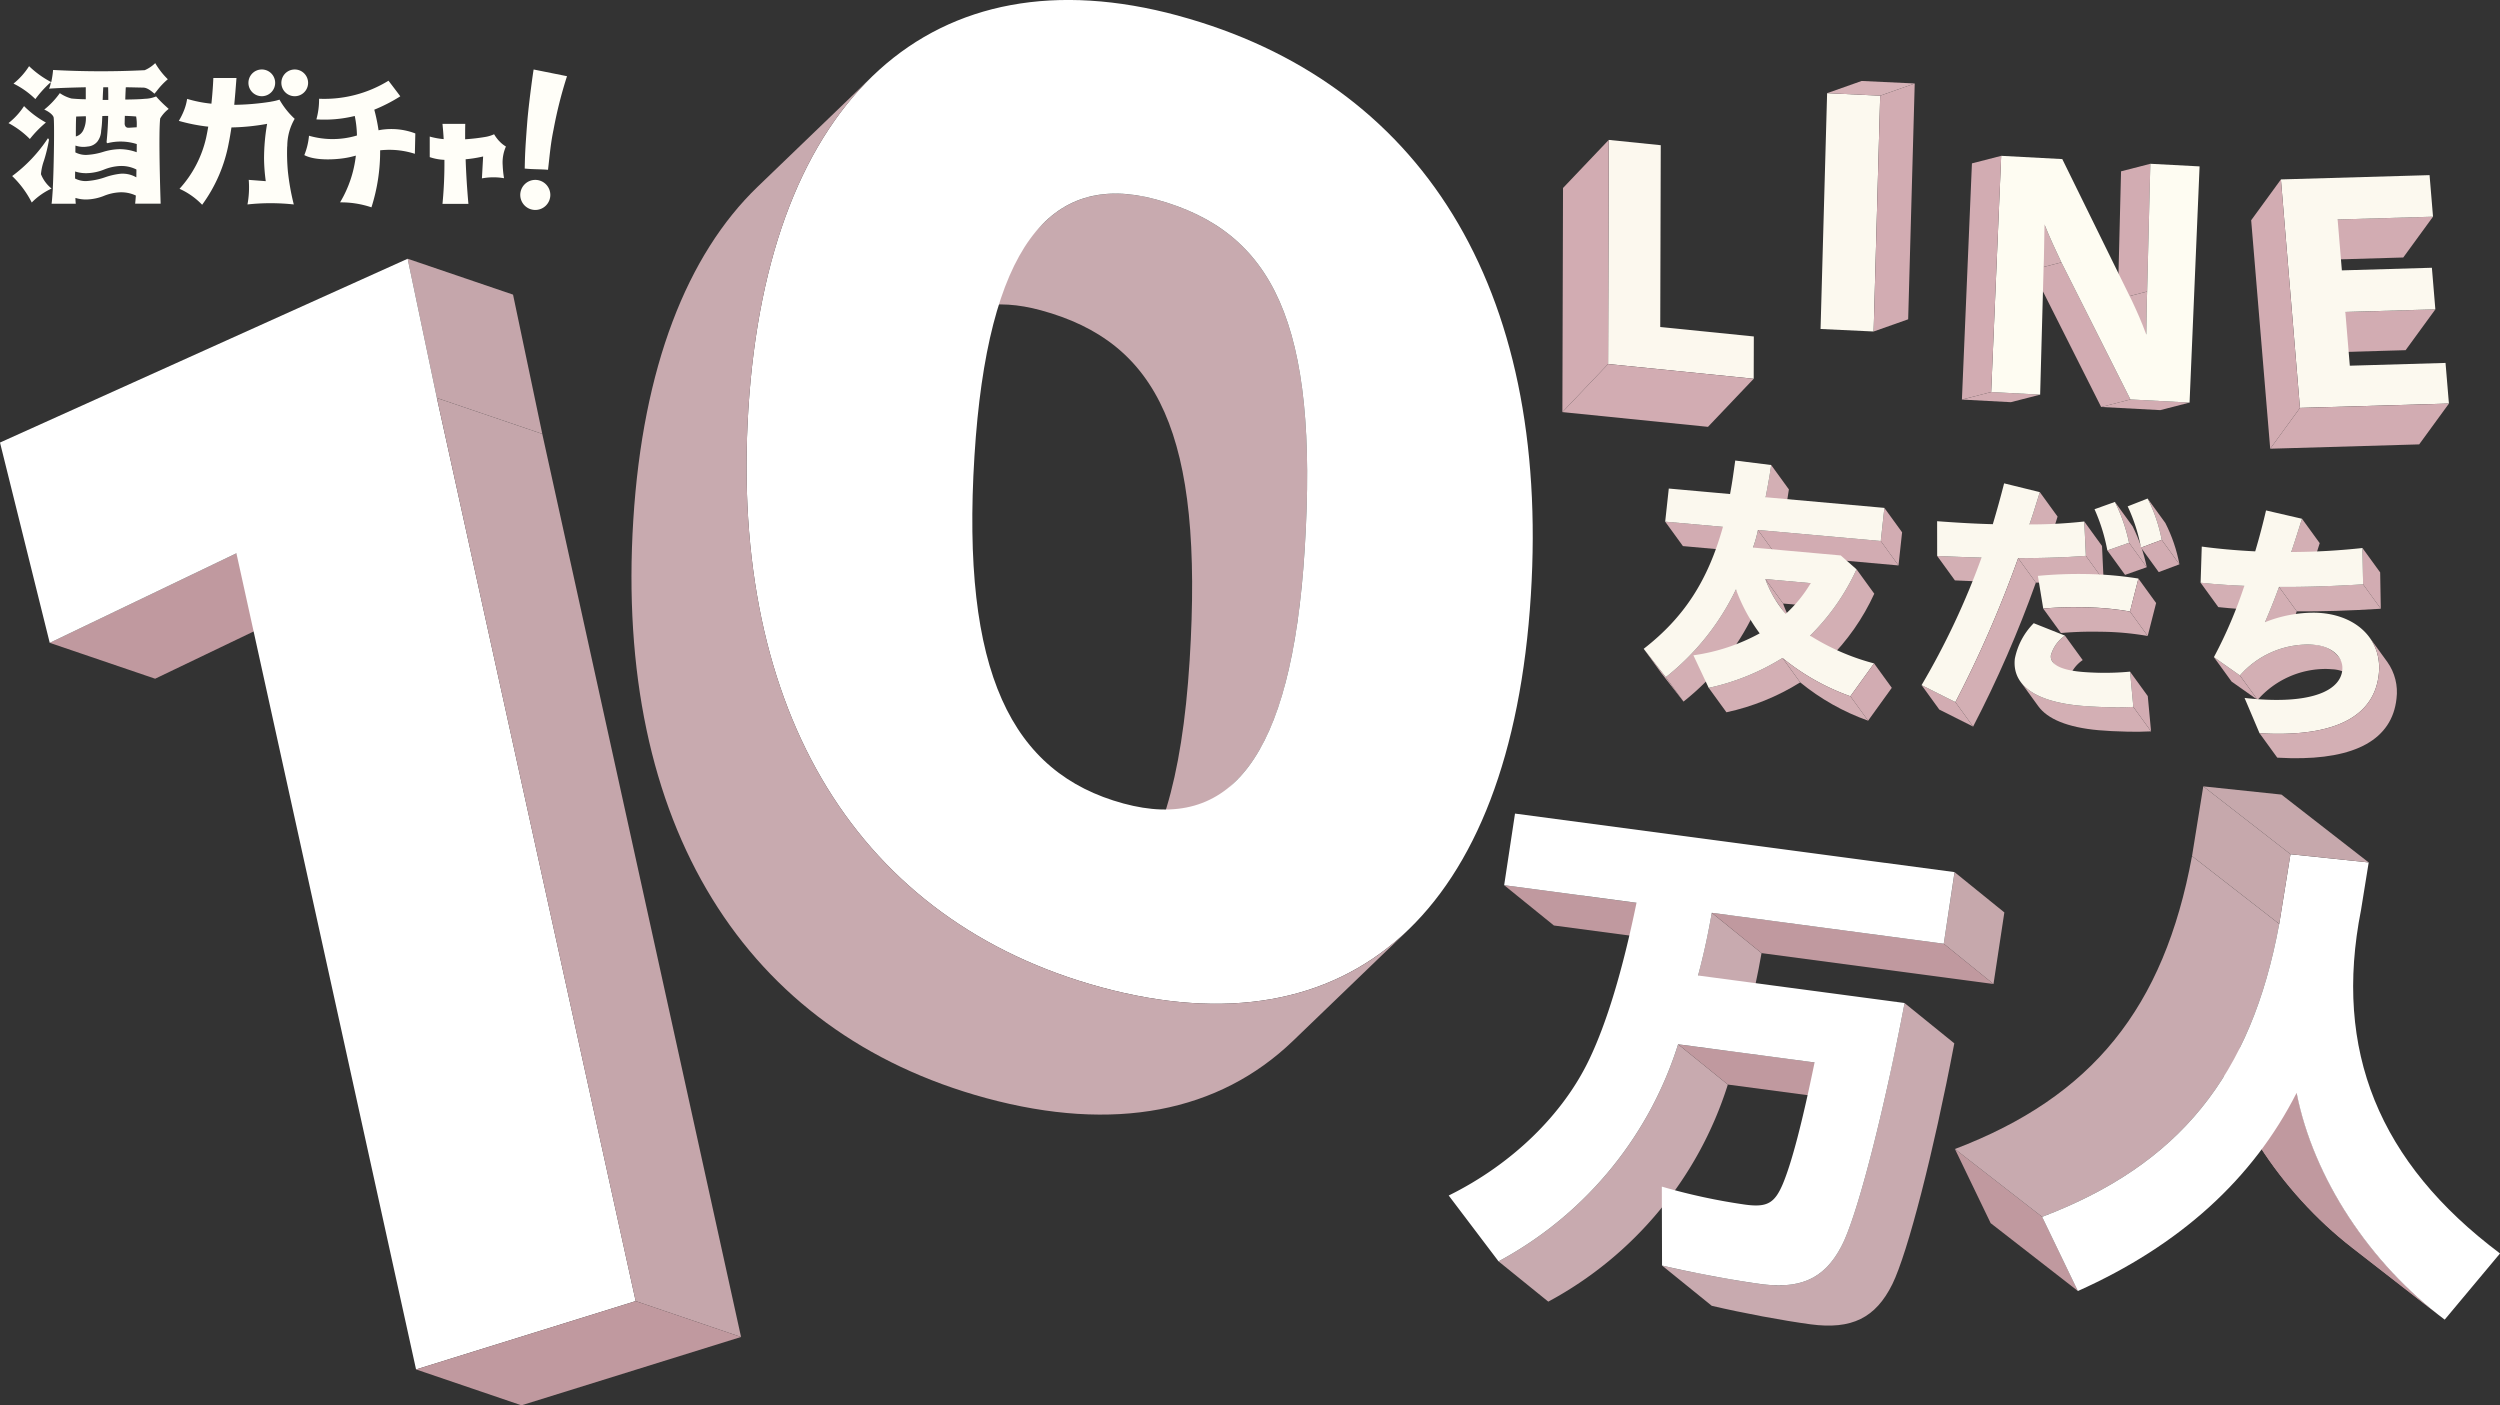 <svg viewBox="0 0 270.094 151.827" height="151.827" width="270.094" xmlns:xlink="http://www.w3.org/1999/xlink" xmlns="http://www.w3.org/2000/svg" data-sanitized-data-name="グループ 8488" data-name="グループ 8488" id="グループ_8488">
  <rect x="0" y="0" width="270.094" height="151.827" fill="#333333" stroke="none"/>
  <defs>
    <clipPath id="clip-path">
      <path fill="none" transform="translate(-954.638 -513.183)" d="M954.638,519.955l5.374,4.352c.655-2.447,1.068-4.408,1.483-6.772l-5.374-4.352c-.415,2.364-.828,4.325-1.483,6.772" data-sanitized-data-name="パス 13615" data-name="パス 13615" id="パス_13615"></path>
    </clipPath>
    <clipPath id="clip-path-2">
      <path fill="none" transform="translate(-842.478 -587.091)" d="M842.478,610.544l5.374,4.352a40.382,40.382,0,0,0,19.4-23.453l-5.374-4.352a40.382,40.382,0,0,1-19.4,23.453" data-sanitized-data-name="パス 13617" data-name="パス 13617" id="パス_13617"></path>
    </clipPath>
    <clipPath id="clip-path-3">
      <path fill="none" transform="translate(-934.386 -563.885)" d="M953.9,589.9c-1.815,3.675-4.409,4.941-8.837,4.352-2.972-.4-7.255-1.2-10.68-2l5.374,4.352c3.425.8,7.707,1.6,10.68,2,4.428.59,7.022-.677,8.837-4.352,1.661-3.409,4.433-14.156,6.688-26.01l-5.374-4.352c-2.255,11.854-5.027,22.6-6.688,26.01" data-sanitized-data-name="パス 13622" data-name="パス 13622" id="パス_13622"></path>
    </clipPath>
    <clipPath id="clip-path-4">
      <rect fill="none" height="151.827" width="270.094" data-sanitized-data-name="長方形 5154" data-name="長方形 5154" id="長方形_5154"></rect>
    </clipPath>
    <clipPath id="clip-path-5">
      <path fill="none" transform="translate(-1352.317 -663.397)" d="M1361.741,670.727q.391.3.793.606L1353.11,664q-.4-.3-.793-.606Z" data-sanitized-data-name="パス 13625" data-name="パス 13625" id="パス_13625"></path>
    </clipPath>
    <clipPath id="clip-path-7">
      <path fill="none" transform="translate(-1242.105 -576.252)" d="M1257.513,600.3l9.424,7.33c-7.814-6.077-13.66-15.119-15.408-24.052l-9.424-7.33c1.748,8.933,7.595,17.974,15.408,24.051" data-sanitized-data-name="パス 13628" data-name="パス 13628" id="パス_13628"></path>
    </clipPath>
    <clipPath id="clip-path-9">
      <path fill="none" transform="translate(-1099.046 -481.295)" d="M1099.046,512.94l9.424,7.33c14.823-5.648,22.576-15.218,25.615-31.644l-9.424-7.33c-3.039,16.426-10.791,26-25.615,31.645" data-sanitized-data-name="パス 13631" data-name="パス 13631" id="パス_13631"></path>
    </clipPath>
    <clipPath id="clip-path-11">
      <path fill="none" transform="translate(-522.798 -108.84)" d="M535.234,111.88,522.8,123.854c3.105-2.99,7.108-3.734,11.975-2.411,12.668,3.441,17.614,13.328,16.082,37.833-.812,13-3.36,21.089-7.5,25.077l12.436-11.973c4.143-3.989,6.69-12.081,7.5-25.077,1.532-24.5-3.413-34.392-16.081-37.833a16.622,16.622,0,0,0-4.35-.629,10.589,10.589,0,0,0-7.625,3.04" data-sanitized-data-name="パス 13636" data-name="パス 13636" id="パス_13636"></path>
    </clipPath>
    <clipPath id="clip-path-13">
      <path fill="none" transform="translate(-355.013 -42.668)" d="M368.647,54.641C361,62,356.239,74.181,355.21,90.632c-2.057,32.9,12.056,55.393,38.113,62.471,13.841,3.76,25.154,1.527,33.171-6.193l12.436-11.973c-8.018,7.72-19.33,9.953-33.171,6.193-26.057-7.079-40.17-29.567-38.113-62.471,1.029-16.45,5.792-28.63,13.437-35.99Z" data-sanitized-data-name="パス 13639" data-name="パス 13639" id="パス_13639"></path>
    </clipPath>
    <clipPath id="clip-path-15">
      <rect fill="none" height="30.998" width="20.679" data-sanitized-data-name="長方形 5159" data-name="長方形 5159" id="長方形_5159"></rect>
    </clipPath>
    <clipPath id="clip-path-16">
      <rect fill="none" height="27.474" width="25.68" data-sanitized-data-name="長方形 5164" data-name="長方形 5164" id="長方形_5164"></rect>
    </clipPath>
    <clipPath id="clip-path-17">
      <rect fill="none" height="5.463" width="3.257" data-sanitized-data-name="長方形 5161" data-name="長方形 5161" id="長方形_5161"></rect>
    </clipPath>
    <clipPath id="clip-path-18">
      <path fill="none" transform="translate(-1190.148 -163.892)" d="M1193.312,168.542l-3.164.814c.036-1.643.036-3.287.094-4.65l3.164-.814c-.058,1.363-.058,3.007-.094,4.65" data-sanitized-data-name="パス 13645" data-name="パス 13645" id="パス_13645"></path>
    </clipPath>
    <clipPath id="clip-path-20">
      <rect fill="none" height="4.9" width="4.987" data-sanitized-data-name="長方形 5163" data-name="長方形 5163" id="長方形_5163"></rect>
    </clipPath>
    <clipPath id="clip-path-21">
      <path fill="none" transform="translate(-1132.951 -126.234)" d="M1137.937,130.32l-3.164.814c-.631-1.329-1.231-2.621-1.822-4.086l3.164-.814c.591,1.465,1.191,2.757,1.822,4.086" data-sanitized-data-name="パス 13649" data-name="パス 13649" id="パス_13649"></path>
    </clipPath>
    <clipPath id="clip-path-23">
      <rect fill="none" height="29.558" width="21.364" data-sanitized-data-name="長方形 5165" data-name="長方形 5165" id="長方形_5165"></rect>
    </clipPath>
    <clipPath id="clip-path-24">
      <rect fill="none" height="27.067" width="10.172" data-sanitized-data-name="長方形 5166" data-name="長方形 5166" id="長方形_5166"></rect>
    </clipPath>
    <clipPath id="clip-path-25">
      <rect fill="none" height="28.11" width="27.918" data-sanitized-data-name="長方形 5183" data-name="長方形 5183" id="長方形_5183"></rect>
    </clipPath>
    <clipPath id="clip-path-26">
      <rect fill="none" height="6.122" width="2.516" data-sanitized-data-name="長方形 5168" data-name="長方形 5168" id="長方形_5168"></rect>
    </clipPath>
    <clipPath id="clip-path-27">
      <path fill="none" transform="translate(-992.609 -261.413)" d="M993.209,261.413l1.916,2.641c-.14,1.028-.352,2.215-.6,3.481l-1.916-2.641c.249-1.265.46-2.453.6-3.481" data-sanitized-data-name="パス 13663" data-name="パス 13663" id="パス_13663"></path>
    </clipPath>
    <clipPath id="clip-path-29">
      <rect fill="none" height="4.537" width="2.452" data-sanitized-data-name="長方形 5170" data-name="長方形 5170" id="長方形_5170"></rect>
    </clipPath>
    <clipPath id="clip-path-30">
      <path fill="none" transform="translate(-985.523 -297.957)" d="M986.059,297.957l1.916,2.641a13.58,13.58,0,0,1-.536,1.9l-1.916-2.641a13.559,13.559,0,0,0,.536-1.9" data-sanitized-data-name="パス 13665" data-name="パス 13665" id="パス_13665"></path>
    </clipPath>
    <clipPath id="clip-path-32">
      <rect fill="none" height="12.125" width="9.497" data-sanitized-data-name="長方形 5172" data-name="長方形 5172" id="長方形_5172"></rect>
    </clipPath>
    <clipPath id="clip-path-33">
      <path fill="none" transform="translate(-936.507 -331.337)" d="M944.088,331.337,946,333.978a26.9,26.9,0,0,1-7.581,9.484l-1.916-2.641a26.894,26.894,0,0,0,7.581-9.484" data-sanitized-data-name="パス 13668" data-name="パス 13668" id="パス_13668"></path>
    </clipPath>
    <clipPath id="clip-path-35">
      <rect fill="none" height="5.577" width="3.477" data-sanitized-data-name="長方形 5174" data-name="長方形 5174" id="長方形_5174"></rect>
    </clipPath>
    <clipPath id="clip-path-36">
      <path fill="none" transform="translate(-992.465 -325.556)" d="M995.942,331.133l-1.916-2.641a11.091,11.091,0,0,1-1.561-2.936l1.916,2.641a11.093,11.093,0,0,0,1.561,2.936" data-sanitized-data-name="パス 13671" data-name="パス 13671" id="パス_13671"></path>
    </clipPath>
    <clipPath id="clip-path-38">
      <rect fill="none" height="2.855" width="2.073" data-sanitized-data-name="長方形 5176" data-name="長方形 5176" id="長方形_5176"></rect>
    </clipPath>
    <clipPath id="clip-path-39">
      <path fill="none" transform="translate(-988.469 -354.947)" d="M990.385,357.588l-1.916-2.641q.078.108.157.213l1.916,2.641q-.079-.106-.157-.213" data-sanitized-data-name="パス 13675" data-name="パス 13675" id="パス_13675"></path>
    </clipPath>
    <clipPath id="clip-path-41">
      <rect fill="none" height="9.805" width="6.932" data-sanitized-data-name="長方形 5178" data-name="長方形 5178" id="長方形_5178"></rect>
    </clipPath>
    <clipPath id="clip-path-42">
      <path fill="none" transform="translate(-1017.64 -320.036)" d="M1022.655,320.036l1.916,2.641a24.175,24.175,0,0,1-5.016,7.164l-1.916-2.641a24.178,24.178,0,0,0,5.015-7.164" data-sanitized-data-name="パス 13677" data-name="パス 13677" id="パス_13677"></path>
    </clipPath>
    <clipPath id="clip-path-44">
      <rect fill="none" height="5.872" width="9.887" data-sanitized-data-name="長方形 5180" data-name="長方形 5180" id="長方形_5180"></rect>
    </clipPath>
    <clipPath id="clip-path-45">
      <path fill="none" transform="translate(-960.619 -369.891)" d="M968.59,369.891l1.916,2.641a25.049,25.049,0,0,1-7.971,3.231l-1.916-2.641a25.04,25.04,0,0,0,7.971-3.23" data-sanitized-data-name="パス 13679" data-name="パス 13679" id="パス_13679"></path>
    </clipPath>
    <clipPath id="clip-path-47">
      <rect fill="none" height="6.779" width="9.249" data-sanitized-data-name="長方形 5182" data-name="長方形 5182" id="長方形_5182"></rect>
    </clipPath>
    <clipPath id="clip-path-48">
      <path fill="none" transform="translate(-1002.1 -369.891)" d="M1009.434,374.029l1.916,2.641a24.6,24.6,0,0,1-7.334-4.138l-1.916-2.641a24.6,24.6,0,0,0,7.334,4.138" data-sanitized-data-name="パス 13682" data-name="パス 13682" id="パス_13682"></path>
    </clipPath>
    <clipPath id="clip-path-50">
      <rect fill="none" height="26.837" width="27.857" data-sanitized-data-name="長方形 5202" data-name="長方形 5202" id="長方形_5202"></rect>
    </clipPath>
    <clipPath id="clip-path-51">
      <rect fill="none" height="2.825" width="6.709" data-sanitized-data-name="長方形 5185" data-name="長方形 5185" id="長方形_5185"></rect>
    </clipPath>
    <clipPath id="clip-path-52">
      <path fill="none" transform="translate(-1089.067 -312.552)" d="M1093.86,312.736l1.916,2.641c-1.837-.055-3.506-.122-4.793-.184l-1.916-2.641c1.287.062,2.956.129,4.793.184" data-sanitized-data-name="パス 13685" data-name="パス 13685" id="パス_13685"></path>
    </clipPath>
    <clipPath id="clip-path-54">
      <rect fill="none" height="6.13" width="3.04" data-sanitized-data-name="長方形 5187" data-name="長方形 5187" id="長方形_5187"></rect>
    </clipPath>
    <clipPath id="clip-path-55">
      <path fill="none" transform="translate(-1140.944 -276.678)" d="M1142.067,276.678l1.916,2.641c-.378,1.2-.722,2.347-1.123,3.489l-1.916-2.641c.4-1.141.745-2.289,1.123-3.489" data-sanitized-data-name="パス 13687" data-name="パス 13687" id="パス_13687"></path>
    </clipPath>
    <clipPath id="clip-path-57">
      <rect fill="none" height="2.887" width="9.234" data-sanitized-data-name="長方形 5189" data-name="長方形 5189" id="長方形_5189"></rect>
    </clipPath>
    <clipPath id="clip-path-58">
      <path fill="none" transform="translate(-1134.59 -312.506)" d="M1141.907,312.506l1.916,2.641c-2.276.178-4.841.249-7.317.246l-1.916-2.641c2.476,0,5.041-.068,7.317-.246" data-sanitized-data-name="パス 13689" data-name="パス 13689" id="パス_13689"></path>
    </clipPath>
    <clipPath id="clip-path-60">
      <rect fill="none" height="7.05" width="3.444" data-sanitized-data-name="長方形 5191" data-name="長方形 5191" id="長方形_5191"></rect>
    </clipPath>
    <clipPath id="clip-path-61">
      <path fill="none" transform="translate(-1188.99 -282.185)" d="M1188.99,282.185l1.916,2.641a18.267,18.267,0,0,1,1.528,4.409l-1.916-2.641a18.28,18.28,0,0,0-1.528-4.409" data-sanitized-data-name="パス 13692" data-name="パス 13692" id="パス_13692"></path>
    </clipPath>
    <clipPath id="clip-path-63">
      <rect fill="none" height="7.105" width="3.438" data-sanitized-data-name="長方形 5193" data-name="長方形 5193" id="長方形_5193"></rect>
    </clipPath>
    <clipPath id="clip-path-64">
      <path fill="none" transform="translate(-1207.371 -280.27)" d="M1207.371,280.27l1.916,2.641a16.614,16.614,0,0,1,1.522,4.464l-1.916-2.641a16.611,16.611,0,0,0-1.523-4.464" data-sanitized-data-name="パス 13696" data-name="パス 13696" id="パス_13696"></path>
    </clipPath>
    <clipPath id="clip-path-66">
      <rect fill="none" height="18.196" width="8.698" data-sanitized-data-name="長方形 5195" data-name="長方形 5195" id="長方形_5195"></rect>
    </clipPath>
    <clipPath id="clip-path-67">
      <path fill="none" transform="translate(-1099.301 -313.786)" d="M1106.083,313.786l1.916,2.641a124.621,124.621,0,0,1-6.781,15.555l-1.916-2.641a124.6,124.6,0,0,0,6.781-15.555" data-sanitized-data-name="パス 13702" data-name="パス 13702" id="パス_13702"></path>
    </clipPath>
    <clipPath id="clip-path-69">
      <rect fill="none" height="5.469" width="3.448" data-sanitized-data-name="長方形 5197" data-name="長方形 5197" id="長方形_5197"></rect>
    </clipPath>
    <clipPath id="clip-path-70">
      <path fill="none" transform="translate(-1152.938 -357.35)" d="M1155.044,362.819l-1.916-2.641a.964.964,0,0,1-.184-.691,3.818,3.818,0,0,1,1.526-2.137l1.916,2.641a3.819,3.819,0,0,0-1.526,2.136.963.963,0,0,0,.184.691" data-sanitized-data-name="パス 13704" data-name="パス 13704" id="パス_13704"></path>
    </clipPath>
    <clipPath id="clip-path-72">
      <rect fill="none" height="3.108" width="11.288" data-sanitized-data-name="長方形 5199" data-name="長方形 5199" id="長方形_5199"></rect>
    </clipPath>
    <clipPath id="clip-path-73">
      <path fill="none" transform="translate(-1148.684 -341.377)" d="M1158.056,341.843l1.916,2.641a30.7,30.7,0,0,0-5.149-.459,38.392,38.392,0,0,0-4.224.139l-1.916-2.641a38.481,38.481,0,0,1,4.224-.139,30.735,30.735,0,0,1,5.148.459" data-sanitized-data-name="パス 13707" data-name="パス 13707" id="パス_13707"></path>
    </clipPath>
    <clipPath id="clip-path-75">
      <rect fill="none" height="5.4" width="14.098" data-sanitized-data-name="長方形 5201" data-name="長方形 5201" id="長方形_5201"></rect>
    </clipPath>
    <clipPath id="clip-path-76">
      <path fill="none" transform="translate(-1135.948 -383.293)" d="M1137.864,385.934l-1.916-2.641c1,1.373,3.15,2.29,6.5,2.59.789.071,1.974.139,3.2.161.846.015,1.712.008,2.48-.035l1.916,2.641c-.769.043-1.634.05-2.48.035-1.226-.022-2.41-.09-3.2-.161-3.353-.3-5.507-1.217-6.5-2.59" data-sanitized-data-name="パス 13710" data-name="パス 13710" id="パス_13710"></path>
    </clipPath>
    <clipPath id="clip-path-78">
      <rect fill="none" height="26.773" width="21.208" data-sanitized-data-name="長方形 5215" data-name="長方形 5215" id="長方形_5215"></rect>
    </clipPath>
    <clipPath id="clip-path-79">
      <rect fill="none" height="2.981" width="6.64" data-sanitized-data-name="長方形 5204" data-name="長方形 5204" id="長方形_5204"></rect>
    </clipPath>
    <clipPath id="clip-path-80">
      <path fill="none" transform="translate(-1237.144 -327.559)" d="M1241.866,327.9l1.916,2.641c-1.724-.072-3.281-.185-4.722-.34l-1.916-2.641c1.441.155,3,.268,4.722.34" data-sanitized-data-name="パス 13714" data-name="パス 13714" id="パス_13714"></path>
    </clipPath>
    <clipPath id="clip-path-82">
      <rect fill="none" height="6.235" width="3.077" data-sanitized-data-name="長方形 5206" data-name="長方形 5206" id="長方形_5206"></rect>
    </clipPath>
    <clipPath id="clip-path-83">
      <path fill="none" transform="translate(-1288.119 -291.619)" d="M1289.28,291.619l1.916,2.641c-.377,1.2-.755,2.4-1.161,3.594l-1.916-2.641c.406-1.2.784-2.4,1.161-3.594" data-sanitized-data-name="パス 13716" data-name="パス 13716" id="パス_13716"></path>
    </clipPath>
    <clipPath id="clip-path-85">
      <rect fill="none" height="6.449" width="3.43" data-sanitized-data-name="長方形 5208" data-name="長方形 5208" id="長方形_5208"></rect>
    </clipPath>
    <clipPath id="clip-path-86">
      <path fill="none" transform="translate(-1273.377 -329.951)" d="M1274.891,329.951l1.916,2.641c-.474,1.326-1,2.594-1.514,3.808l-1.916-2.641c.516-1.215,1.04-2.482,1.514-3.808" data-sanitized-data-name="パス 13718" data-name="パス 13718" id="パス_13718"></path>
    </clipPath>
    <clipPath id="clip-path-88">
      <rect fill="none" height="2.926" width="10.996" data-sanitized-data-name="長方形 5210" data-name="長方形 5210" id="長方形_5210"></rect>
    </clipPath>
    <clipPath id="clip-path-89">
      <path fill="none" transform="translate(-1281.257 -328.486)" d="M1290.338,328.486l1.916,2.641c-3.407.215-6.415.3-9.081.282l-1.916-2.641c2.666.02,5.675-.067,9.081-.282" data-sanitized-data-name="パス 13720" data-name="パス 13720" id="パス_13720"></path>
    </clipPath>
    <clipPath id="clip-path-91">
      <rect fill="none" height="5.983" width="12.585" data-sanitized-data-name="長方形 5212" data-name="長方形 5212" id="長方形_5212"></rect>
    </clipPath>
    <clipPath id="clip-path-92">
      <path fill="none" transform="translate(-1259.239 -362.331)" d="M1269.908,363.652l1.916,2.641a3.567,3.567,0,0,0-2.635-1.286q-.315-.028-.631-.034a9.78,9.78,0,0,0-7.4,3.34l-1.916-2.641a9.78,9.78,0,0,1,7.4-3.34q.316.005.631.034a3.566,3.566,0,0,1,2.635,1.286" data-sanitized-data-name="パス 13724" data-name="パス 13724" id="パス_13724"></path>
    </clipPath>
    <clipPath id="clip-path-94">
      <rect fill="none" height="13.046" width="14.836" data-sanitized-data-name="長方形 5214" data-name="長方形 5214" id="長方形_5214"></rect>
    </clipPath>
    <clipPath id="clip-path-95">
      <path fill="none" transform="translate(-1270.296 -358.385)" d="M1282.184,358.385l1.916,2.641a5.6,5.6,0,0,1,.994,3.966c-.482,4.42-4.452,6.557-11.416,6.434q-.712-.013-1.465-.057l-1.916-2.641q.754.044,1.465.057c6.964.124,10.934-2.013,11.416-6.434a5.6,5.6,0,0,0-.994-3.966" data-sanitized-data-name="パス 13727" data-name="パス 13727" id="パス_13727"></path>
    </clipPath>
  </defs>
  <path fill="#c0999f" transform="translate(-22.586 -251.273)" d="M48.128,311.047l11.387,3.877L39.346,324.6l-11.387-3.877Z" data-sanitized-data-name="パス 13608" data-name="パス 13608" id="パス_13608"></path>
  <path fill="#c5a6ab" transform="translate(-185.136 -117.509)" d="M229.177,145.463l11.387,3.877,3.159,15.044-11.387-3.877Z" data-sanitized-data-name="パス 13609" data-name="パス 13609" id="パス_13609"></path>
  <path fill="#fff" transform="translate(0 -117.509)" d="M0,165.321,5.373,186.96l20.169-9.676L44.95,265.459l23.726-7.384L47.2,160.507l-3.159-15.044Z" data-sanitized-data-name="パス 13610" data-name="パス 13610" id="パス_13610"></path>
  <path fill="#c5a6ab" transform="translate(-198.415 -180.75)" d="M245.615,223.749,257,227.626l21.476,97.568-11.387-3.877Z" data-sanitized-data-name="パス 13611" data-name="パス 13611" id="パス_13611"></path>
  <path fill="#c0999f" transform="translate(-188.956 -590.895)" d="M233.906,738.845l11.387,3.877,23.726-7.384-11.387-3.877Z" data-sanitized-data-name="パス 13612" data-name="パス 13612" id="パス_13612"></path>
  <path fill="#c0999f" transform="translate(-683.151 -402.008)" d="M859.958,499.545l5.374,4.352-14.3-1.9-5.374-4.352Z" data-sanitized-data-name="パス 13613" data-name="パス 13613" id="パス_13613"></path>
  <g transform="translate(183.454 98.619)" data-sanitized-data-name="グループ 8240" data-name="グループ 8240" id="グループ_8240">
    <g clip-path="url(#clip-path)" data-sanitized-data-name="グループ 8239" data-name="グループ 8239" id="グループ_8239">
      <path fill="#c8aaaf" transform="translate(-954.638 -513.183)" d="M956.121,513.183l5.374,4.352c-.415,2.364-.828,4.325-1.483,6.772l-5.374-4.352c.655-2.446,1.068-4.408,1.483-6.772" data-sanitized-data-name="パス 13614" data-name="パス 13614" id="パス_13614"></path>
    </g>
  </g>
  <g transform="translate(161.9 112.822)" data-sanitized-data-name="グループ 8242" data-name="グループ 8242" id="グループ_8242">
    <g clip-path="url(#clip-path-2)" data-sanitized-data-name="グループ 8241" data-name="グループ 8241" id="グループ_8241">
      <path fill="#c8aaaf" transform="translate(-842.479 -587.091)" d="M861.876,587.091l5.374,4.352a40.381,40.381,0,0,1-19.4,23.453l-5.374-4.352a40.381,40.381,0,0,0,19.4-23.453" data-sanitized-data-name="パス 13616" data-name="パス 13616" id="パス_13616"></path>
    </g>
  </g>
  <path fill="#c0999f" transform="translate(-762.119 -474.269)" d="M958.161,589.055l5.374,4.352-14.745-1.964-5.374-4.352Z" data-sanitized-data-name="パス 13618" data-name="パス 13618" id="パス_13618"></path>
  <path fill="#c6a8ac" transform="translate(-882.766 -396.075)" d="M1093.937,490.3l5.374,4.352-1.172,7.736-5.374-4.352Z" data-sanitized-data-name="パス 13619" data-name="パス 13619" id="パス_13619"></path>
  <path fill="#c0999f" transform="translate(-777.417 -414.563)" d="M987.416,516.52l5.374,4.352-25.061-3.338-5.374-4.352Z" data-sanitized-data-name="パス 13620" data-name="パス 13620" id="パス_13620"></path>
  <g transform="translate(179.562 108.363)" data-sanitized-data-name="グループ 8244" data-name="グループ 8244" id="グループ_8244">
    <g clip-path="url(#clip-path-3)" data-sanitized-data-name="グループ 8243" data-name="グループ 8243" id="グループ_8243">
      <path fill="#c8aaaf" transform="translate(-934.387 -563.885)" d="M960.592,563.885l5.374,4.352c-2.254,11.854-5.027,22.6-6.688,26.01-1.815,3.675-4.409,4.942-8.837,4.352-2.973-.4-7.255-1.2-10.68-2l-5.374-4.352c3.424.8,7.707,1.6,10.68,2,4.429.59,7.022-.677,8.837-4.352,1.661-3.409,4.433-14.156,6.688-26.01" data-sanitized-data-name="パス 13621" data-name="パス 13621" id="パス_13621"></path>
    </g>
  </g>
  <g data-sanitized-data-name="グループ 8246" data-name="グループ 8246" id="グループ_8246">
    <g clip-path="url(#clip-path-4)" data-sanitized-data-name="グループ 8245" data-name="グループ 8245" id="グループ_8245">
      <path fill="#fff" transform="translate(-657.946 -369.488)" d="M867.945,471.445l-25.061-3.338c-.415,2.364-.828,4.325-1.483,6.772l22.313,2.972c-2.254,11.854-5.027,22.6-6.688,26.01-1.815,3.675-4.409,4.941-8.837,4.352-2.973-.4-7.255-1.2-10.68-2l-.023-8.527a65.132,65.132,0,0,0,9.028,1.95c2.354.313,3.168-.154,4.062-2.281.993-2.4,2.11-6.747,3.413-13.083l-14.745-1.964a40.381,40.381,0,0,1-19.4,23.453l-5.384-7.112c6.8-3.356,12.359-8.722,15.225-14.791,1.849-3.9,3.546-9.436,5.067-16.836l-14.3-1.9,1.172-7.736,47.486,6.325Z" data-sanitized-data-name="パス 13623" data-name="パス 13623" id="パス_13623"></path>
    </g>
  </g>
  <g transform="translate(259.877 127.486)" data-sanitized-data-name="グループ 8248" data-name="グループ 8248" id="グループ_8248">
    <g clip-path="url(#clip-path-5)" data-sanitized-data-name="グループ 8247" data-name="グループ 8247" id="グループ_8247">
      <path fill="#c8aaaf" transform="translate(-1352.316 -663.397)" d="M1361.74,670.727l-9.424-7.33q.391.3.793.606l9.424,7.33q-.4-.3-.793-.606" data-sanitized-data-name="パス 13624" data-name="パス 13624" id="パス_13624"></path>
    </g>
  </g>
  <g data-sanitized-data-name="グループ 8250" data-name="グループ 8250" id="グループ_8250">
    <g clip-path="url(#clip-path-4)" data-sanitized-data-name="グループ 8249" data-name="グループ 8249" id="グループ_8249">
      <path fill="#c0999f" transform="translate(-1003.408 -465.512)" d="M1266.937,607.633l-9.424-7.33c-7.813-6.077-13.66-15.119-15.408-24.052l9.424,7.33c1.748,8.932,7.595,17.974,15.408,24.051" data-sanitized-data-name="パス 13626" data-name="パス 13626" id="パス_13626"></path>
    </g>
  </g>
  <g transform="translate(238.697 110.739)" data-sanitized-data-name="グループ 8252" data-name="グループ 8252" id="グループ_8252">
    <g clip-path="url(#clip-path-7)" data-sanitized-data-name="グループ 8251" data-name="グループ 8251" id="グループ_8251">
      <path fill="#c0999f" transform="translate(-1242.105 -576.251)" d="M1266.937,607.633l-9.424-7.33c-7.813-6.077-13.66-15.119-15.408-24.052l9.424,7.33c1.748,8.932,7.595,17.974,15.408,24.051" data-sanitized-data-name="パス 13627" data-name="パス 13627" id="パス_13627"></path>
    </g>
  </g>
  <g data-sanitized-data-name="グループ 8254" data-name="グループ 8254" id="グループ_8254">
    <g clip-path="url(#clip-path-4)" data-sanitized-data-name="グループ 8253" data-name="グループ 8253" id="グループ_8253">
      <path fill="#c0999f" transform="translate(-887.84 -521.827)" d="M1112.331,661.305l-9.424-7.33-3.861-8.012,9.424,7.33Z" data-sanitized-data-name="パス 13629" data-name="パス 13629" id="パス_13629"></path>
    </g>
  </g>
  <g transform="translate(211.205 92.491)" data-sanitized-data-name="グループ 8256" data-name="グループ 8256" id="グループ_8256">
    <g clip-path="url(#clip-path-9)" data-sanitized-data-name="グループ 8255" data-name="グループ 8255" id="グループ_8255">
      <path fill="#c8aaaf" transform="translate(-1099.046 -481.296)" d="M1108.47,520.271l-9.424-7.33c14.824-5.648,22.577-15.218,25.615-31.645l9.424,7.33c-3.039,16.426-10.792,26-25.615,31.645" data-sanitized-data-name="パス 13630" data-name="パス 13630" id="パス_13630"></path>
    </g>
  </g>
  <g data-sanitized-data-name="グループ 8258" data-name="グループ 8258" id="グループ_8258">
    <g clip-path="url(#clip-path-4)" data-sanitized-data-name="グループ 8257" data-name="グループ 8257" id="グループ_8257">
      <path fill="#fff" transform="translate(-927.457 -387.945)" d="M1183.365,481.121l-.829,5.135c-3,15.18,1.915,27.275,15.015,37.111l-5.976,7.148c-8.108-6.075-14.205-15.345-16-24.5-4.719,9.322-12.639,16.493-23.631,21.409l-3.861-8.012c14.824-5.648,22.576-15.218,25.615-31.644l1.216-7.534Z" data-sanitized-data-name="パス 13632" data-name="パス 13632" id="パス_13632"></path>
      <path fill="#c6a8ac" transform="translate(-995.519 -357.132)" d="M1241.764,456.953l-9.424-7.33,1.216-7.534,9.424,7.33Z" data-sanitized-data-name="パス 13633" data-name="パス 13633" id="パス_13633"></path>
      <path fill="#c6a8ac" transform="translate(-1000.631 -357.132)" d="M1248.092,449.419l-9.424-7.33,8.447.889,9.424,7.33Z" data-sanitized-data-name="パス 13634" data-name="パス 13634" id="パス_13634"></path>
    </g>
  </g>
  <g transform="translate(100.467 20.916)" data-sanitized-data-name="グループ 8260" data-name="グループ 8260" id="グループ_8260">
    <g clip-path="url(#clip-path-11)" data-sanitized-data-name="グループ 8259" data-name="グループ 8259" id="グループ_8259">
      <path fill="#c8aaaf" transform="translate(-522.798 -108.84)" d="M555.787,172.38l-12.436,11.973c4.143-3.989,6.69-12.081,7.5-25.078,1.532-24.5-3.413-34.392-16.082-37.833-4.867-1.322-8.87-.579-11.975,2.411l12.436-11.973c3.105-2.99,7.108-3.733,11.975-2.411,12.668,3.442,17.614,13.329,16.082,37.833-.812,13-3.36,21.089-7.5,25.078" data-sanitized-data-name="パス 13635" data-name="パス 13635" id="パス_13635"></path>
    </g>
  </g>
  <g data-sanitized-data-name="グループ 8262" data-name="グループ 8262" id="グループ_8262">
    <g clip-path="url(#clip-path-4)" data-sanitized-data-name="グループ 8261" data-name="グループ 8261" id="グループ_8261">
      <path fill="#fff" transform="translate(-339.065 0)" d="M466.355,1.695c26.2,7.118,40.188,29.286,38.1,62.613-2.145,34.3-19.5,49.667-46.425,42.354-26.057-7.079-40.17-29.568-38.113-62.471,2.118-33.886,20.087-49.653,46.434-42.5m-5.908,85.117c11.373,3.09,18.15-4.61,19.577-27.433,1.532-24.5-3.413-34.392-16.082-37.833-11.518-3.129-18.194,5.311-19.595,27.713-1.462,23.384,4.006,34.268,16.1,37.554" data-sanitized-data-name="パス 13637" data-name="パス 13637" id="パス_13637"></path>
    </g>
  </g>
  <g transform="translate(68.223 8.2)" data-sanitized-data-name="グループ 8264" data-name="グループ 8264" id="グループ_8264">
    <g clip-path="url(#clip-path-13)" data-sanitized-data-name="グループ 8263" data-name="グループ 8263" id="グループ_8263">
      <path fill="#c8aaaf" transform="translate(-355.013 -42.668)" d="M438.93,134.937,426.494,146.91c-8.018,7.72-19.331,9.953-33.171,6.193-26.057-7.079-40.17-29.567-38.113-62.471C356.239,74.181,361,62,368.647,54.641l12.436-11.973c-7.644,7.36-12.408,19.54-13.437,35.99-2.057,32.9,12.056,55.393,38.113,62.472,13.841,3.76,25.154,1.526,33.171-6.193" data-sanitized-data-name="パス 13638" data-name="パス 13638" id="パス_13638"></path>
    </g>
  </g>
  <g data-sanitized-data-name="グループ 8487" data-name="グループ 8487" id="グループ_8487">
    <g clip-path="url(#clip-path-4)" data-sanitized-data-name="グループ 8486" data-name="グループ 8486" id="グループ_8486">
      <g style="isolation: isolate" transform="translate(168.796 15.118)" data-sanitized-data-name="グループ 8267" data-name="グループ 8267" id="グループ_8267">
        <g data-sanitized-data-name="グループ 8266" data-name="グループ 8266" id="グループ_8266">
          <g clip-path="url(#clip-path-15)" data-sanitized-data-name="グループ 8265" data-name="グループ 8265" id="グループ_8265">
            <path fill="#fcf8ee" transform="translate(-899.117 -78.667)" d="M909.745,79.237,909.69,98.88,919.8,99.9l-.013,4.571-15.729-1.593.068-24.214Z" data-sanitized-data-name="パス 13640" data-name="パス 13640" id="パス_13640"></path>
            <path fill="#d2acb2" transform="translate(-878.363 -180.455)" d="M899.03,206.261l-4.937,5.191-15.729-1.593,4.937-5.191Z" data-sanitized-data-name="パス 13641" data-name="パス 13641" id="パス_13641"></path>
            <path fill="#d2acb2" transform="translate(-878.363 -78.667)" d="M883.3,102.881l-4.937,5.191.069-24.214,4.937-5.191Z" data-sanitized-data-name="パス 13642" data-name="パス 13642" id="パス_13642"></path>
          </g>
        </g>
      </g>
      <g style="isolation: isolate" transform="translate(211.959 16.836)" data-sanitized-data-name="グループ 8286" data-name="グループ 8286" id="グループ_8286">
        <g data-sanitized-data-name="グループ 8285" data-name="グループ 8285" id="グループ_8285">
          <g clip-path="url(#clip-path-16)" data-sanitized-data-name="グループ 8284" data-name="グループ 8284" id="グループ_8284">
            <path fill="#d2acb2" transform="translate(-1173.788 -91.213)" d="M1193.8,105.873l-3.164.814.346-13.8,3.164-.814Z" data-sanitized-data-name="パス 13643" data-name="パス 13643" id="パス_13643"></path>
            <g style="isolation: isolate" transform="translate(16.754 14.66)" data-sanitized-data-name="グループ 8275" data-name="グループ 8275" id="グループ_8275">
              <g data-sanitized-data-name="グループ 8274" data-name="グループ 8274" id="グループ_8274">
                <g clip-path="url(#clip-path-17)" data-sanitized-data-name="グループ 8273" data-name="グループ 8273" id="グループ_8273">
                  <g transform="translate(0 0)" data-sanitized-data-name="グループ 8272" data-name="グループ 8272" id="グループ_8272">
                    <g clip-path="url(#clip-path-18)" data-sanitized-data-name="グループ 8271" data-name="グループ 8271" id="グループ_8271">
                      <g style="isolation: isolate" transform="translate(0 0)" data-sanitized-data-name="グループ 8270" data-name="グループ 8270" id="グループ_8270">
                        <g data-sanitized-data-name="グループ 8269" data-name="グループ 8269" id="グループ_8269">
                          <g clip-path="url(#clip-path-17)" data-sanitized-data-name="グループ 8268" data-name="グループ 8268" id="グループ_8268">
                            <path fill="#d3afb4" transform="translate(-1190.148 -163.892)" d="M1193.312,168.542l-3.164.814c.036-1.642.036-3.287.094-4.65l3.164-.814c-.058,1.363-.058,3.007-.094,4.65" data-sanitized-data-name="パス 13644" data-name="パス 13644" id="パス_13644"></path>
                          </g>
                        </g>
                      </g>
                    </g>
                  </g>
                </g>
              </g>
            </g>
            <path fill="#d2acb2" transform="translate(-1166.208 -198.247)" d="M1190.8,224.906l-3.164.814-6.389-.34,3.164-.814Z" data-sanitized-data-name="パス 13646" data-name="パス 13646" id="パス_13646"></path>
            <path fill="#d2acb2" transform="translate(-1134.849 -135.987)" d="M1153.057,162.307l-3.164.814-7.46-14.811,3.164-.814Z" data-sanitized-data-name="パス 13647" data-name="パス 13647" id="パス_13647"></path>
            <g style="isolation: isolate" transform="translate(5.761 7.423)" data-sanitized-data-name="グループ 8283" data-name="グループ 8283" id="グループ_8283">
              <g data-sanitized-data-name="グループ 8282" data-name="グループ 8282" id="グループ_8282">
                <g clip-path="url(#clip-path-20)" data-sanitized-data-name="グループ 8281" data-name="グループ 8281" id="グループ_8281">
                  <g transform="translate(0 0)" data-sanitized-data-name="グループ 8280" data-name="グループ 8280" id="グループ_8280">
                    <g clip-path="url(#clip-path-21)" data-sanitized-data-name="グループ 8279" data-name="グループ 8279" id="グループ_8279">
                      <g style="isolation: isolate" transform="translate(0 0)" data-sanitized-data-name="グループ 8278" data-name="グループ 8278" id="グループ_8278">
                        <g data-sanitized-data-name="グループ 8277" data-name="グループ 8277" id="グループ_8277">
                          <g clip-path="url(#clip-path-20)" data-sanitized-data-name="グループ 8276" data-name="グループ 8276" id="グループ_8276">
                            <path fill="#d3afb4" transform="translate(-1132.951 -126.234)" d="M1137.937,130.32l-3.164.814c-.631-1.329-1.231-2.621-1.822-4.086l3.164-.814c.591,1.465,1.191,2.757,1.822,4.086" data-sanitized-data-name="パス 13648" data-name="パス 13648" id="パス_13648"></path>
                          </g>
                        </g>
                      </g>
                    </g>
                  </g>
                </g>
              </g>
            </g>
            <path fill="#d2acb2" transform="translate(-1102.973 -194.879)" d="M1111.428,220.68l-3.164.814-5.291-.282,3.164-.814Z" data-sanitized-data-name="パス 13650" data-name="パス 13650" id="パス_13650"></path>
            <path fill="#fefcf2" transform="translate(-1116.274 -87.607)" d="M1141.953,88.748l-1.083,25.519-6.389-.34-7.46-14.811c-.631-1.329-1.231-2.621-1.822-4.086-.04,1.746-.043,3.427-.1,4.717l-.372,13.661-5.291-.282,1.083-25.519,6.6.351,7.541,15.342c.473,1.006,1.008,2.187,1.532,3.616.036-1.642.036-3.287.094-4.65l.346-13.8Z" data-sanitized-data-name="パス 13651" data-name="パス 13651" id="パス_13651"></path>
            <path fill="#d2acb2" transform="translate(-1102.973 -87.607)" d="M1106.138,113.126l-3.164.814,1.083-25.518,3.164-.814Z" data-sanitized-data-name="パス 13652" data-name="パス 13652" id="パス_13652"></path>
          </g>
        </g>
      </g>
      <g style="isolation: isolate" transform="translate(243.212 18.921)" data-sanitized-data-name="グループ 8289" data-name="グループ 8289" id="グループ_8289">
        <g data-sanitized-data-name="グループ 8288" data-name="グループ 8288" id="グループ_8288">
          <g clip-path="url(#clip-path-23)" data-sanitized-data-name="グループ 8287" data-name="グループ 8287" id="グループ_8287">
            <path fill="#d2acb2" transform="translate(-1291.357 -117.335)" d="M1311,121.826l-3.213,4.407-10.307.3,3.213-4.407Z" data-sanitized-data-name="パス 13653" data-name="パス 13653" id="パス_13653"></path>
            <path fill="#d2acb2" transform="translate(-1294.859 -159.425)" d="M1314.756,173.929l-3.213,4.407-9.725.283,3.213-4.407Z" data-sanitized-data-name="パス 13654" data-name="パス 13654" id="パス_13654"></path>
            <path fill="#fcf9ef" transform="translate(-1279.103 -98.458)" d="M1298.375,98.458l.374,4.49-10.307.3.459,5.5,9.725-.283.374,4.492-9.725.283.484,5.807,10.341-.3.366,4.39-16.094.468-2.057-24.684Z" data-sanitized-data-name="パス 13655" data-name="パス 13655" id="パス_13655"></path>
            <path fill="#d2acb2" transform="translate(-1274.246 -202.218)" d="M1295.609,226.9l-3.213,4.407-16.094.468,3.213-4.407Z" data-sanitized-data-name="パス 13656" data-name="パス 13656" id="パス_13656"></path>
            <path fill="#d2acb2" transform="translate(-1265.598 -100.421)" d="M1270.867,125.572l-3.213,4.407-2.057-24.684,3.213-4.407Z" data-sanitized-data-name="パス 13657" data-name="パス 13657" id="パス_13657"></path>
          </g>
        </g>
      </g>
      <g style="isolation: isolate" transform="translate(196.691 8.747)" data-sanitized-data-name="グループ 8292" data-name="グループ 8292" id="グループ_8292">
        <g data-sanitized-data-name="グループ 8291" data-name="グループ 8291" id="グループ_8291">
          <g clip-path="url(#clip-path-24)" data-sanitized-data-name="グループ 8290" data-name="グループ 8290" id="グループ_8290">
            <path fill="#fcf9ef" transform="translate(-1023.518 -51.062)" d="M1029.957,52.651l-.708,25.478-5.733-.271.708-25.478Z" data-sanitized-data-name="パス 13658" data-name="パス 13658" id="パス_13658"></path>
            <path fill="#d2acb2" transform="translate(-1047.615 -46.655)" d="M1054.055,48.245l3.731-1.319-.708,25.478-3.731,1.319Z" data-sanitized-data-name="パス 13659" data-name="パス 13659" id="パス_13659"></path>
            <path fill="#d5b2b7" transform="translate(-1026.494 -45.518)" d="M1027.2,46.837l3.731-1.319,5.732.271-3.731,1.319Z" data-sanitized-data-name="パス 13660" data-name="パス 13660" id="パス_13660"></path>
          </g>
        </g>
      </g>
      <g style="isolation: isolate" transform="translate(177.581 49.752)" data-sanitized-data-name="グループ 8359" data-name="グループ 8359" id="グループ_8359">
        <g data-sanitized-data-name="グループ 8358" data-name="グループ 8358" id="グループ_8358">
          <g clip-path="url(#clip-path-25)" data-sanitized-data-name="グループ 8357" data-name="グループ 8357" id="グループ_8357">
            <path fill="#d2acb2" transform="translate(-933.833 -286.664)" d="M942.393,293.83l1.916,2.641-6.238-.56-1.916-2.641Z" data-sanitized-data-name="パス 13661" data-name="パス 13661" id="パス_13661"></path>
            <g style="isolation: isolate" transform="translate(13.171 0.484)" data-sanitized-data-name="グループ 8300" data-name="グループ 8300" id="グループ_8300">
              <g data-sanitized-data-name="グループ 8299" data-name="グループ 8299" id="グループ_8299">
                <g clip-path="url(#clip-path-26)" data-sanitized-data-name="グループ 8298" data-name="グループ 8298" id="グループ_8298">
                  <g transform="translate(0 0)" data-sanitized-data-name="グループ 8297" data-name="グループ 8297" id="グループ_8297">
                    <g clip-path="url(#clip-path-27)" data-sanitized-data-name="グループ 8296" data-name="グループ 8296" id="グループ_8296">
                      <g style="isolation: isolate" transform="translate(0 0)" data-sanitized-data-name="グループ 8295" data-name="グループ 8295" id="グループ_8295">
                        <g data-sanitized-data-name="グループ 8294" data-name="グループ 8294" id="グループ_8294">
                          <g clip-path="url(#clip-path-26)" data-sanitized-data-name="グループ 8293" data-name="グループ 8293" id="グループ_8293">
                            <path fill="#d3afb4" transform="translate(-992.609 -261.413)" d="M993.209,261.413l1.916,2.641c-.14,1.028-.352,2.216-.6,3.481l-1.916-2.641c.249-1.265.46-2.453.6-3.481" data-sanitized-data-name="パス 13662" data-name="パス 13662" id="パス_13662"></path>
                          </g>
                        </g>
                      </g>
                    </g>
                  </g>
                </g>
              </g>
            </g>
            <g style="isolation: isolate" transform="translate(11.809 7.507)" data-sanitized-data-name="グループ 8308" data-name="グループ 8308" id="グループ_8308">
              <g data-sanitized-data-name="グループ 8307" data-name="グループ 8307" id="グループ_8307">
                <g clip-path="url(#clip-path-29)" data-sanitized-data-name="グループ 8306" data-name="グループ 8306" id="グループ_8306">
                  <g transform="translate(0 0)" data-sanitized-data-name="グループ 8305" data-name="グループ 8305" id="グループ_8305">
                    <g clip-path="url(#clip-path-30)" data-sanitized-data-name="グループ 8304" data-name="グループ 8304" id="グループ_8304">
                      <g style="isolation: isolate" transform="translate(0 0)" data-sanitized-data-name="グループ 8303" data-name="グループ 8303" id="グループ_8303">
                        <g data-sanitized-data-name="グループ 8302" data-name="グループ 8302" id="グループ_8302">
                          <g clip-path="url(#clip-path-29)" data-sanitized-data-name="グループ 8301" data-name="グループ 8301" id="グループ_8301">
                            <path fill="#d3afb4" transform="translate(-985.523 -297.957)" d="M986.059,297.957l1.916,2.641a13.559,13.559,0,0,1-.536,1.9l-1.916-2.641a13.591,13.591,0,0,0,.536-1.9" data-sanitized-data-name="パス 13664" data-name="パス 13664" id="パス_13664"></path>
                          </g>
                        </g>
                      </g>
                    </g>
                  </g>
                </g>
              </g>
            </g>
            <path fill="#d2acb2" transform="translate(-924.073 -344.403)" d="M926.462,367.808l1.916,2.641-2.389-3.064-1.916-2.641Z" data-sanitized-data-name="パス 13666" data-name="パス 13666" id="パス_13666"></path>
            <g style="isolation: isolate" transform="translate(2.389 13.921)" data-sanitized-data-name="グループ 8316" data-name="グループ 8316" id="グループ_8316">
              <g data-sanitized-data-name="グループ 8315" data-name="グループ 8315" id="グループ_8315">
                <g clip-path="url(#clip-path-32)" data-sanitized-data-name="グループ 8314" data-name="グループ 8314" id="グループ_8314">
                  <g transform="translate(0 0)" data-sanitized-data-name="グループ 8313" data-name="グループ 8313" id="グループ_8313">
                    <g clip-path="url(#clip-path-33)" data-sanitized-data-name="グループ 8312" data-name="グループ 8312" id="グループ_8312">
                      <g style="isolation: isolate" transform="translate(0 0)" data-sanitized-data-name="グループ 8311" data-name="グループ 8311" id="グループ_8311">
                        <g data-sanitized-data-name="グループ 8310" data-name="グループ 8310" id="グループ_8310">
                          <g clip-path="url(#clip-path-32)" data-sanitized-data-name="グループ 8309" data-name="グループ 8309" id="グループ_8309">
                            <path fill="#d3afb4" transform="translate(-936.506 -331.337)" d="M944.087,331.337,946,333.978a26.893,26.893,0,0,1-7.581,9.484l-1.916-2.641a26.9,26.9,0,0,0,7.581-9.484" data-sanitized-data-name="パス 13667" data-name="パス 13667" id="パス_13667"></path>
                          </g>
                        </g>
                      </g>
                    </g>
                  </g>
                </g>
              </g>
            </g>
            <path fill="#d2acb2" transform="translate(-979.322 -312.745)" d="M997.369,325.995l1.916,2.641-4.9-.439-1.916-2.641Z" data-sanitized-data-name="パス 13669" data-name="パス 13669" id="パス_13669"></path>
            <g style="isolation: isolate" transform="translate(13.143 12.811)" data-sanitized-data-name="グループ 8324" data-name="グループ 8324" id="グループ_8324">
              <g data-sanitized-data-name="グループ 8323" data-name="グループ 8323" id="グループ_8323">
                <g clip-path="url(#clip-path-35)" data-sanitized-data-name="グループ 8322" data-name="グループ 8322" id="グループ_8322">
                  <g transform="translate(0 0)" data-sanitized-data-name="グループ 8321" data-name="グループ 8321" id="グループ_8321">
                    <g clip-path="url(#clip-path-36)" data-sanitized-data-name="グループ 8320" data-name="グループ 8320" id="グループ_8320">
                      <g style="isolation: isolate" transform="translate(0 0)" data-sanitized-data-name="グループ 8319" data-name="グループ 8319" id="グループ_8319">
                        <g data-sanitized-data-name="グループ 8318" data-name="グループ 8318" id="グループ_8318">
                          <g clip-path="url(#clip-path-35)" data-sanitized-data-name="グループ 8317" data-name="グループ 8317" id="グループ_8317">
                            <path fill="#d3afb4" transform="translate(-992.465 -325.556)" d="M992.465,325.556l1.916,2.641a11.1,11.1,0,0,0,1.561,2.936l-1.916-2.641a11.1,11.1,0,0,1-1.561-2.936" data-sanitized-data-name="パス 13670" data-name="パス 13670" id="パス_13670"></path>
                          </g>
                        </g>
                      </g>
                    </g>
                  </g>
                </g>
              </g>
            </g>
            <path fill="#d2acb2" transform="translate(-1031.739 -280.398)" d="M1057.74,285.514l1.916,2.641-.389,3.581-1.916-2.641Z" data-sanitized-data-name="パス 13672" data-name="パス 13672" id="パス_13672"></path>
            <path fill="#d2acb2" transform="translate(-975.968 -290.451)" d="M1001.58,299.147l1.916,2.641L990.229,300.6l-1.916-2.641Z" data-sanitized-data-name="パス 13673" data-name="パス 13673" id="パス_13673"></path>
            <g style="isolation: isolate" transform="translate(12.375 18.459)" data-sanitized-data-name="グループ 8332" data-name="グループ 8332" id="グループ_8332">
              <g data-sanitized-data-name="グループ 8331" data-name="グループ 8331" id="グループ_8331">
                <g clip-path="url(#clip-path-38)" data-sanitized-data-name="グループ 8330" data-name="グループ 8330" id="グループ_8330">
                  <g transform="translate(0 0)" data-sanitized-data-name="グループ 8329" data-name="グループ 8329" id="グループ_8329">
                    <g clip-path="url(#clip-path-39)" data-sanitized-data-name="グループ 8328" data-name="グループ 8328" id="グループ_8328">
                      <g style="isolation: isolate" transform="translate(0 0)" data-sanitized-data-name="グループ 8327" data-name="グループ 8327" id="グループ_8327">
                        <g data-sanitized-data-name="グループ 8326" data-name="グループ 8326" id="グループ_8326">
                          <g clip-path="url(#clip-path-38)" data-sanitized-data-name="グループ 8325" data-name="グループ 8325" id="グループ_8325">
                            <path fill="#d3afb4" transform="translate(-988.469 -354.947)" d="M988.626,355.16l1.916,2.641q-.079-.106-.157-.213l-1.916-2.641q.078.108.157.213" data-sanitized-data-name="パス 13674" data-name="パス 13674" id="パス_13674"></path>
                          </g>
                        </g>
                      </g>
                    </g>
                  </g>
                </g>
              </g>
            </g>
            <g style="isolation: isolate" transform="translate(17.981 11.75)" data-sanitized-data-name="グループ 8340" data-name="グループ 8340" id="グループ_8340">
              <g data-sanitized-data-name="グループ 8339" data-name="グループ 8339" id="グループ_8339">
                <g clip-path="url(#clip-path-41)" data-sanitized-data-name="グループ 8338" data-name="グループ 8338" id="グループ_8338">
                  <g transform="translate(0 0)" data-sanitized-data-name="グループ 8337" data-name="グループ 8337" id="グループ_8337">
                    <g clip-path="url(#clip-path-42)" data-sanitized-data-name="グループ 8336" data-name="グループ 8336" id="グループ_8336">
                      <g style="isolation: isolate" transform="translate(0 0)" data-sanitized-data-name="グループ 8335" data-name="グループ 8335" id="グループ_8335">
                        <g data-sanitized-data-name="グループ 8334" data-name="グループ 8334" id="グループ_8334">
                          <g clip-path="url(#clip-path-41)" data-sanitized-data-name="グループ 8333" data-name="グループ 8333" id="グループ_8333">
                            <path fill="#d3afb4" transform="translate(-1017.64 -320.036)" d="M1022.655,320.036l1.916,2.641a24.173,24.173,0,0,1-5.016,7.164l-1.916-2.641a24.175,24.175,0,0,0,5.015-7.164" data-sanitized-data-name="パス 13676" data-name="パス 13676" id="パス_13676"></path>
                          </g>
                        </g>
                      </g>
                    </g>
                  </g>
                </g>
              </g>
            </g>
            <g style="isolation: isolate" transform="translate(7.023 21.33)" data-sanitized-data-name="グループ 8348" data-name="グループ 8348" id="グループ_8348">
              <g data-sanitized-data-name="グループ 8347" data-name="グループ 8347" id="グループ_8347">
                <g clip-path="url(#clip-path-44)" data-sanitized-data-name="グループ 8346" data-name="グループ 8346" id="グループ_8346">
                  <g transform="translate(0 0)" data-sanitized-data-name="グループ 8345" data-name="グループ 8345" id="グループ_8345">
                    <g clip-path="url(#clip-path-45)" data-sanitized-data-name="グループ 8344" data-name="グループ 8344" id="グループ_8344">
                      <g style="isolation: isolate" transform="translate(0 0)" data-sanitized-data-name="グループ 8343" data-name="グループ 8343" id="グループ_8343">
                        <g data-sanitized-data-name="グループ 8342" data-name="グループ 8342" id="グループ_8342">
                          <g clip-path="url(#clip-path-44)" data-sanitized-data-name="グループ 8341" data-name="グループ 8341" id="グループ_8341">
                            <path fill="#d3afb4" transform="translate(-960.619 -369.891)" d="M968.59,369.891l1.916,2.641a25.046,25.046,0,0,1-7.971,3.231l-1.916-2.641a25.042,25.042,0,0,0,7.971-3.23" data-sanitized-data-name="パス 13678" data-name="パス 13678" id="パス_13678"></path>
                          </g>
                        </g>
                      </g>
                    </g>
                  </g>
                </g>
              </g>
            </g>
            <path fill="#fbf8ee" transform="translate(-924.073 -258.893)" d="M949.685,267.589,936.418,266.4a13.556,13.556,0,0,1-.536,1.9l9.48.85,1.707,1.5a24.172,24.172,0,0,1-5.015,7.164,24.631,24.631,0,0,0,6.907,3l-2.56,3.55a24.6,24.6,0,0,1-7.334-4.138,25.053,25.053,0,0,1-7.971,3.231l-1.653-3.518a20.868,20.868,0,0,0,7.162-2.372,18.491,18.491,0,0,1-2.562-4.75,26.9,26.9,0,0,1-7.581,9.484l-2.389-3.064c4.358-3.389,6.935-7.349,8.56-13.175l-6.238-.56.389-3.58,6.62.594c.275-1.509.321-1.944.559-3.62l3.881.484c-.14,1.028-.352,2.215-.6,3.481l12.831,1.151Zm-7.566,4.554-4.9-.439a11.84,11.84,0,0,0,2.2,3.758,14.606,14.606,0,0,0,2.7-3.319" data-sanitized-data-name="パス 13680" data-name="パス 13680" id="パス_13680"></path>
            <g style="isolation: isolate" transform="translate(14.995 21.33)" data-sanitized-data-name="グループ 8356" data-name="グループ 8356" id="グループ_8356">
              <g data-sanitized-data-name="グループ 8355" data-name="グループ 8355" id="グループ_8355">
                <g clip-path="url(#clip-path-47)" data-sanitized-data-name="グループ 8354" data-name="グループ 8354" id="グループ_8354">
                  <g transform="translate(0 0)" data-sanitized-data-name="グループ 8353" data-name="グループ 8353" id="グループ_8353">
                    <g clip-path="url(#clip-path-48)" data-sanitized-data-name="グループ 8352" data-name="グループ 8352" id="グループ_8352">
                      <g style="isolation: isolate" transform="translate(0 0)" data-sanitized-data-name="グループ 8351" data-name="グループ 8351" id="グループ_8351">
                        <g data-sanitized-data-name="グループ 8350" data-name="グループ 8350" id="グループ_8350">
                          <g clip-path="url(#clip-path-47)" data-sanitized-data-name="グループ 8349" data-name="グループ 8349" id="グループ_8349">
                            <path fill="#d3afb4" transform="translate(-1002.1 -369.891)" d="M1009.434,374.029l1.916,2.641a24.6,24.6,0,0,1-7.334-4.138l-1.916-2.641a24.6,24.6,0,0,0,7.334,4.138" data-sanitized-data-name="パス 13681" data-name="パス 13681" id="パス_13681"></path>
                          </g>
                        </g>
                      </g>
                    </g>
                  </g>
                </g>
              </g>
            </g>
            <path fill="#d2acb2" transform="translate(-1017.934 -351.03)" d="M1042.822,372.948l1.916,2.641-2.56,3.551-1.916-2.641Z" data-sanitized-data-name="パス 13683" data-name="パス 13683" id="パス_13683"></path>
          </g>
        </g>
      </g>
      <g style="isolation: isolate" transform="translate(207.603 52.221)" data-sanitized-data-name="グループ 8434" data-name="グループ 8434" id="グループ_8434">
        <g data-sanitized-data-name="グループ 8433" data-name="グループ 8433" id="グループ_8433">
          <g clip-path="url(#clip-path-50)" data-sanitized-data-name="グループ 8432" data-name="グループ 8432" id="グループ_8432">
            <g style="isolation: isolate" transform="translate(1.685 7.843)" data-sanitized-data-name="グループ 8367" data-name="グループ 8367" id="グループ_8367">
              <g data-sanitized-data-name="グループ 8366" data-name="グループ 8366" id="グループ_8366">
                <g clip-path="url(#clip-path-51)" data-sanitized-data-name="グループ 8365" data-name="グループ 8365" id="グループ_8365">
                  <g transform="translate(-0.001 0)" data-sanitized-data-name="グループ 8364" data-name="グループ 8364" id="グループ_8364">
                    <g clip-path="url(#clip-path-52)" data-sanitized-data-name="グループ 8363" data-name="グループ 8363" id="グループ_8363">
                      <g style="isolation: isolate" transform="translate(0.001 0)" data-sanitized-data-name="グループ 8362" data-name="グループ 8362" id="グループ_8362">
                        <g data-sanitized-data-name="グループ 8361" data-name="グループ 8361" id="グループ_8361">
                          <g clip-path="url(#clip-path-51)" data-sanitized-data-name="グループ 8360" data-name="グループ 8360" id="グループ_8360">
                            <path fill="#d3afb4" transform="translate(-1089.068 -312.552)" d="M1093.86,312.736l1.916,2.641c-1.837-.055-3.506-.122-4.793-.184l-1.916-2.641c1.287.062,2.956.129,4.793.184" data-sanitized-data-name="パス 13684" data-name="パス 13684" id="パス_13684"></path>
                          </g>
                        </g>
                      </g>
                    </g>
                  </g>
                </g>
              </g>
            </g>
            <g style="isolation: isolate" transform="translate(11.653 0.949)" data-sanitized-data-name="グループ 8375" data-name="グループ 8375" id="グループ_8375">
              <g data-sanitized-data-name="グループ 8374" data-name="グループ 8374" id="グループ_8374">
                <g clip-path="url(#clip-path-54)" data-sanitized-data-name="グループ 8373" data-name="グループ 8373" id="グループ_8373">
                  <g transform="translate(0.001 0)" data-sanitized-data-name="グループ 8372" data-name="グループ 8372" id="グループ_8372">
                    <g clip-path="url(#clip-path-55)" data-sanitized-data-name="グループ 8371" data-name="グループ 8371" id="グループ_8371">
                      <g style="isolation: isolate" transform="translate(-0.001 0)" data-sanitized-data-name="グループ 8370" data-name="グループ 8370" id="グループ_8370">
                        <g data-sanitized-data-name="グループ 8369" data-name="グループ 8369" id="グループ_8369">
                          <g clip-path="url(#clip-path-54)" data-sanitized-data-name="グループ 8368" data-name="グループ 8368" id="グループ_8368">
                            <path fill="#d3afb4" transform="translate(-1140.943 -276.678)" d="M1142.067,276.678l1.916,2.641c-.378,1.2-.722,2.347-1.123,3.489l-1.916-2.641c.4-1.141.745-2.289,1.123-3.489" data-sanitized-data-name="パス 13686" data-name="パス 13686" id="パス_13686"></path>
                          </g>
                        </g>
                      </g>
                    </g>
                  </g>
                </g>
              </g>
            </g>
            <g style="isolation: isolate" transform="translate(10.433 7.834)" data-sanitized-data-name="グループ 8383" data-name="グループ 8383" id="グループ_8383">
              <g data-sanitized-data-name="グループ 8382" data-name="グループ 8382" id="グループ_8382">
                <g clip-path="url(#clip-path-57)" data-sanitized-data-name="グループ 8381" data-name="グループ 8381" id="グループ_8381">
                  <g transform="translate(0 0)" data-sanitized-data-name="グループ 8380" data-name="グループ 8380" id="グループ_8380">
                    <g clip-path="url(#clip-path-58)" data-sanitized-data-name="グループ 8379" data-name="グループ 8379" id="グループ_8379">
                      <g style="isolation: isolate" transform="translate(0 0)" data-sanitized-data-name="グループ 8378" data-name="グループ 8378" id="グループ_8378">
                        <g data-sanitized-data-name="グループ 8377" data-name="グループ 8377" id="グループ_8377">
                          <g clip-path="url(#clip-path-57)" data-sanitized-data-name="グループ 8376" data-name="グループ 8376" id="グループ_8376">
                            <path fill="#d3afb4" transform="translate(-1134.59 -312.505)" d="M1141.907,312.505l1.916,2.641c-2.276.178-4.841.249-7.317.246l-1.916-2.641c2.476,0,5.041-.068,7.317-.246" data-sanitized-data-name="パス 13688" data-name="パス 13688" id="パス_13688"></path>
                          </g>
                        </g>
                      </g>
                    </g>
                  </g>
                </g>
              </g>
            </g>
            <path fill="#d2acb2" transform="translate(-1154.187 -289.062)" d="M1171.764,293.182l1.916,2.641.173,3.714-1.916-2.641Z" data-sanitized-data-name="パス 13690" data-name="パス 13690" id="パス_13690"></path>
            <g style="isolation: isolate" transform="translate(20.887 2.007)" data-sanitized-data-name="グループ 8391" data-name="グループ 8391" id="グループ_8391">
              <g data-sanitized-data-name="グループ 8390" data-name="グループ 8390" id="グループ_8390">
                <g clip-path="url(#clip-path-60)" data-sanitized-data-name="グループ 8389" data-name="グループ 8389" id="グループ_8389">
                  <g transform="translate(0 0)" data-sanitized-data-name="グループ 8388" data-name="グループ 8388" id="グループ_8388">
                    <g clip-path="url(#clip-path-61)" data-sanitized-data-name="グループ 8387" data-name="グループ 8387" id="グループ_8387">
                      <g style="isolation: isolate" transform="translate(0 0)" data-sanitized-data-name="グループ 8386" data-name="グループ 8386" id="グループ_8386">
                        <g data-sanitized-data-name="グループ 8385" data-name="グループ 8385" id="グループ_8385">
                          <g clip-path="url(#clip-path-60)" data-sanitized-data-name="グループ 8384" data-name="グループ 8384" id="グループ_8384">
                            <path fill="#d3afb4" transform="translate(-1188.99 -282.184)" d="M1188.99,282.184l1.916,2.641a18.275,18.275,0,0,1,1.528,4.409l-1.916-2.641a18.275,18.275,0,0,0-1.528-4.409" data-sanitized-data-name="パス 13691" data-name="パス 13691" id="パス_13691"></path>
                          </g>
                        </g>
                      </g>
                    </g>
                  </g>
                </g>
              </g>
            </g>
            <path fill="#d2acb2" transform="translate(-1164.662 -298.712)" d="M1187.077,305.128l1.916,2.641-2.346.832-1.916-2.641Z" data-sanitized-data-name="パス 13693" data-name="パス 13693" id="パス_13693"></path>
            <path fill="#fbf8ee" transform="translate(-1158.838 -280.177)" d="M1181.253,286.593l-2.346.832a19.57,19.57,0,0,0-1.385-4.453l2.2-.788a18.275,18.275,0,0,1,1.528,4.409" data-sanitized-data-name="パス 13694" data-name="パス 13694" id="パス_13694"></path>
            <g style="isolation: isolate" transform="translate(24.419 1.639)" data-sanitized-data-name="グループ 8399" data-name="グループ 8399" id="グループ_8399">
              <g data-sanitized-data-name="グループ 8398" data-name="グループ 8398" id="グループ_8398">
                <g clip-path="url(#clip-path-63)" data-sanitized-data-name="グループ 8397" data-name="グループ 8397" id="グループ_8397">
                  <g transform="translate(0)" data-sanitized-data-name="グループ 8396" data-name="グループ 8396" id="グループ_8396">
                    <g clip-path="url(#clip-path-64)" data-sanitized-data-name="グループ 8395" data-name="グループ 8395" id="グループ_8395">
                      <g style="isolation: isolate" transform="translate(0)" data-sanitized-data-name="グループ 8394" data-name="グループ 8394" id="グループ_8394">
                        <g data-sanitized-data-name="グループ 8393" data-name="グループ 8393" id="グループ_8393">
                          <g clip-path="url(#clip-path-63)" data-sanitized-data-name="グループ 8392" data-name="グループ 8392" id="グループ_8392">
                            <path fill="#d3afb4" transform="translate(-1207.371 -280.27)" d="M1207.371,280.27l1.916,2.641a16.611,16.611,0,0,1,1.523,4.464l-1.916-2.641a16.61,16.61,0,0,0-1.523-4.464" data-sanitized-data-name="パス 13695" data-name="パス 13695" id="パス_13695"></path>
                          </g>
                        </g>
                      </g>
                    </g>
                  </g>
                </g>
              </g>
            </g>
            <path fill="#fbf8ee" transform="translate(-1173.895 -278.631)" d="M1198.314,280.27a16.61,16.61,0,0,1,1.523,4.464l-2.237.84a18.5,18.5,0,0,0-1.44-4.457Z" data-sanitized-data-name="パス 13697" data-name="パス 13697" id="パス_13697"></path>
            <path fill="#d2acb2" transform="translate(-1179.949 -297.395)" d="M1205.891,303.5l1.916,2.641-2.237.841-1.916-2.641Z" data-sanitized-data-name="パス 13698" data-name="パス 13698" id="パス_13698"></path>
            <path fill="#d2acb2" transform="translate(-1080.297 -363.379)" d="M1083.949,387.014l1.916,2.641-3.652-1.835-1.916-2.641Z" data-sanitized-data-name="パス 13699" data-name="パス 13699" id="パス_13699"></path>
            <path fill="#fbf8ee" transform="translate(-1080.298 -271.741)" d="M1097.874,275.861l.173,3.713c-2.276.178-4.841.249-7.317.246a124.652,124.652,0,0,1-6.781,15.555l-3.652-1.835a82.133,82.133,0,0,0,6.478-13.773c-1.837-.055-3.506-.122-4.793-.184l-.005-3.753c1.856.139,3.9.269,6.016.322q.648-2.163,1.223-4.412l3.858.949c-.378,1.2-.722,2.347-1.123,3.489a52.762,52.762,0,0,0,5.923-.317" data-sanitized-data-name="パス 13700" data-name="パス 13700" id="パス_13700"></path>
            <g style="isolation: isolate" transform="translate(3.651 8.08)" data-sanitized-data-name="グループ 8407" data-name="グループ 8407" id="グループ_8407">
              <g data-sanitized-data-name="グループ 8406" data-name="グループ 8406" id="グループ_8406">
                <g clip-path="url(#clip-path-66)" data-sanitized-data-name="グループ 8405" data-name="グループ 8405" id="グループ_8405">
                  <g transform="translate(0 0)" data-sanitized-data-name="グループ 8404" data-name="グループ 8404" id="グループ_8404">
                    <g clip-path="url(#clip-path-67)" data-sanitized-data-name="グループ 8403" data-name="グループ 8403" id="グループ_8403">
                      <g style="isolation: isolate" transform="translate(0 0)" data-sanitized-data-name="グループ 8402" data-name="グループ 8402" id="グループ_8402">
                        <g data-sanitized-data-name="グループ 8401" data-name="グループ 8401" id="グループ_8401">
                          <g clip-path="url(#clip-path-66)" data-sanitized-data-name="グループ 8400" data-name="グループ 8400" id="グループ_8400">
                            <path fill="#d3afb4" transform="translate(-1099.301 -313.786)" d="M1106.083,313.786l1.916,2.641a124.552,124.552,0,0,1-6.781,15.555l-1.916-2.641a124.669,124.669,0,0,0,6.781-15.555" data-sanitized-data-name="パス 13701" data-name="パス 13701" id="パス_13701"></path>
                          </g>
                        </g>
                      </g>
                    </g>
                  </g>
                </g>
              </g>
            </g>
            <g style="isolation: isolate" transform="translate(13.959 16.452)" data-sanitized-data-name="グループ 8415" data-name="グループ 8415" id="グループ_8415">
              <g data-sanitized-data-name="グループ 8414" data-name="グループ 8414" id="グループ_8414">
                <g clip-path="url(#clip-path-69)" data-sanitized-data-name="グループ 8413" data-name="グループ 8413" id="グループ_8413">
                  <g transform="translate(0 0)" data-sanitized-data-name="グループ 8412" data-name="グループ 8412" id="グループ_8412">
                    <g clip-path="url(#clip-path-70)" data-sanitized-data-name="グループ 8411" data-name="グループ 8411" id="グループ_8411">
                      <g style="isolation: isolate" transform="translate(0 0)" data-sanitized-data-name="グループ 8410" data-name="グループ 8410" id="グループ_8410">
                        <g data-sanitized-data-name="グループ 8409" data-name="グループ 8409" id="グループ_8409">
                          <g clip-path="url(#clip-path-69)" data-sanitized-data-name="グループ 8408" data-name="グループ 8408" id="グループ_8408">
                            <path fill="#d3afb4" transform="translate(-1152.938 -357.35)" d="M1154.47,357.35l1.916,2.641a3.82,3.82,0,0,0-1.526,2.137.963.963,0,0,0,.184.691l-1.916-2.641a.964.964,0,0,1-.184-.691,3.82,3.82,0,0,1,1.526-2.137" data-sanitized-data-name="パス 13703" data-name="パス 13703" id="パス_13703"></path>
                          </g>
                        </g>
                      </g>
                    </g>
                  </g>
                </g>
              </g>
            </g>
            <path fill="#fbf8ee" transform="translate(-1133.111 -312.904)" d="M1145.674,322.9a46.859,46.859,0,0,1,5.2-.2,39.539,39.539,0,0,1,5.662.489l-.909,3.561a30.693,30.693,0,0,0-5.148-.459,38.382,38.382,0,0,0-4.224.139Z" data-sanitized-data-name="パス 13705" data-name="パス 13705" id="パス_13705"></path>
            <g style="isolation: isolate" transform="translate(13.141 13.382)" data-sanitized-data-name="グループ 8423" data-name="グループ 8423" id="グループ_8423">
              <g data-sanitized-data-name="グループ 8422" data-name="グループ 8422" id="グループ_8422">
                <g clip-path="url(#clip-path-72)" data-sanitized-data-name="グループ 8421" data-name="グループ 8421" id="グループ_8421">
                  <g transform="translate(0.001 0)" data-sanitized-data-name="グループ 8420" data-name="グループ 8420" id="グループ_8420">
                    <g clip-path="url(#clip-path-73)" data-sanitized-data-name="グループ 8419" data-name="グループ 8419" id="グループ_8419">
                      <g style="isolation: isolate" transform="translate(-0.001 0)" data-sanitized-data-name="グループ 8418" data-name="グループ 8418" id="グループ_8418">
                        <g data-sanitized-data-name="グループ 8417" data-name="グループ 8417" id="グループ_8417">
                          <g clip-path="url(#clip-path-72)" data-sanitized-data-name="グループ 8416" data-name="グループ 8416" id="グループ_8416">
                            <path fill="#d3afb4" transform="translate(-1148.683 -341.376)" d="M1158.056,341.843l1.916,2.641a30.714,30.714,0,0,0-5.148-.459,38.391,38.391,0,0,0-4.224.139l-1.916-2.641a38.477,38.477,0,0,1,4.224-.139,30.718,30.718,0,0,1,5.149.459" data-sanitized-data-name="パス 13706" data-name="パス 13706" id="パス_13706"></path>
                          </g>
                        </g>
                      </g>
                    </g>
                  </g>
                </g>
              </g>
            </g>
            <path fill="#d2acb2" transform="translate(-1174.94 -314.988)" d="M1198.363,325.275l1.916,2.641-.909,3.561-1.916-2.641Z" data-sanitized-data-name="パス 13708" data-name="パス 13708" id="パス_13708"></path>
            <g style="isolation: isolate" transform="translate(10.694 21.437)" data-sanitized-data-name="グループ 8431" data-name="グループ 8431" id="グループ_8431">
              <g data-sanitized-data-name="グループ 8430" data-name="グループ 8430" id="グループ_8430">
                <g clip-path="url(#clip-path-75)" data-sanitized-data-name="グループ 8429" data-name="グループ 8429" id="グループ_8429">
                  <g transform="translate(0 0)" data-sanitized-data-name="グループ 8428" data-name="グループ 8428" id="グループ_8428">
                    <g clip-path="url(#clip-path-76)" data-sanitized-data-name="グループ 8427" data-name="グループ 8427" id="グループ_8427">
                      <g style="isolation: isolate" transform="translate(0 0)" data-sanitized-data-name="グループ 8426" data-name="グループ 8426" id="グループ_8426">
                        <g data-sanitized-data-name="グループ 8425" data-name="グループ 8425" id="グループ_8425">
                          <g clip-path="url(#clip-path-75)" data-sanitized-data-name="グループ 8424" data-name="グループ 8424" id="グループ_8424">
                            <path fill="#d3afb4" transform="translate(-1135.948 -383.292)" d="M1148.13,386.009l1.916,2.641c-.768.043-1.634.05-2.48.035-1.226-.022-2.41-.09-3.2-.161-3.353-.3-5.507-1.217-6.5-2.59l-1.916-2.641c1,1.373,3.15,2.29,6.5,2.59.789.072,1.974.14,3.2.161.846.015,1.711.008,2.48-.035" data-sanitized-data-name="パス 13709" data-name="パス 13709" id="パス_13709"></path>
                          </g>
                        </g>
                      </g>
                    </g>
                  </g>
                </g>
              </g>
            </g>
            <path fill="#d2acb2" transform="translate(-1174.972 -357.25)" d="M1197.493,377.591l1.916,2.641.355,3.812-1.916-2.641Z" data-sanitized-data-name="パス 13711" data-name="パス 13711" id="パス_13711"></path>
            <path fill="#fbf8ee" transform="translate(-1122.54 -335.252)" d="M1141.75,355.714a28.384,28.384,0,0,0,3.312-.121l.355,3.812c-.768.043-1.634.05-2.48.035-1.226-.022-2.41-.09-3.2-.161-5.094-.456-7.421-2.336-7.123-5.076a7.5,7.5,0,0,1,2.043-3.843l3.374,1.343a3.819,3.819,0,0,0-1.526,2.137c-.092.841.794,1.551,3.328,1.778.554.049,1.216.083,1.917.1" data-sanitized-data-name="パス 13712" data-name="パス 13712" id="パス_13712"></path>
          </g>
        </g>
      </g>
      <g style="isolation: isolate" transform="translate(237.743 55.145)" data-sanitized-data-name="グループ 8485" data-name="グループ 8485" id="グループ_8485">
        <g data-sanitized-data-name="グループ 8484" data-name="グループ 8484" id="グループ_8484">
          <g clip-path="url(#clip-path-78)" data-sanitized-data-name="グループ 8483" data-name="グループ 8483" id="グループ_8483">
            <g style="isolation: isolate" transform="translate(0 7.803)" data-sanitized-data-name="グループ 8442" data-name="グループ 8442" id="グループ_8442">
              <g data-sanitized-data-name="グループ 8441" data-name="グループ 8441" id="グループ_8441">
                <g clip-path="url(#clip-path-79)" data-sanitized-data-name="グループ 8440" data-name="グループ 8440" id="グループ_8440">
                  <g transform="translate(0.001 0)" data-sanitized-data-name="グループ 8439" data-name="グループ 8439" id="グループ_8439">
                    <g clip-path="url(#clip-path-80)" data-sanitized-data-name="グループ 8438" data-name="グループ 8438" id="グループ_8438">
                      <g style="isolation: isolate" transform="translate(-0.001 0)" data-sanitized-data-name="グループ 8437" data-name="グループ 8437" id="グループ_8437">
                        <g data-sanitized-data-name="グループ 8436" data-name="グループ 8436" id="グループ_8436">
                          <g clip-path="url(#clip-path-79)" data-sanitized-data-name="グループ 8435" data-name="グループ 8435" id="グループ_8435">
                            <path fill="#d3afb4" transform="translate(-1237.143 -327.558)" d="M1241.866,327.9l1.916,2.641c-1.724-.071-3.281-.185-4.722-.34l-1.916-2.641c1.441.155,3,.269,4.722.34" data-sanitized-data-name="パス 13713" data-name="パス 13713" id="パス_13713"></path>
                          </g>
                        </g>
                      </g>
                    </g>
                  </g>
                </g>
              </g>
            </g>
            <g style="isolation: isolate" transform="translate(9.797 0.896)" data-sanitized-data-name="グループ 8450" data-name="グループ 8450" id="グループ_8450">
              <g data-sanitized-data-name="グループ 8449" data-name="グループ 8449" id="グループ_8449">
                <g clip-path="url(#clip-path-82)" data-sanitized-data-name="グループ 8448" data-name="グループ 8448" id="グループ_8448">
                  <g transform="translate(0)" data-sanitized-data-name="グループ 8447" data-name="グループ 8447" id="グループ_8447">
                    <g clip-path="url(#clip-path-83)" data-sanitized-data-name="グループ 8446" data-name="グループ 8446" id="グループ_8446">
                      <g style="isolation: isolate" transform="translate(0)" data-sanitized-data-name="グループ 8445" data-name="グループ 8445" id="グループ_8445">
                        <g data-sanitized-data-name="グループ 8444" data-name="グループ 8444" id="グループ_8444">
                          <g clip-path="url(#clip-path-82)" data-sanitized-data-name="グループ 8443" data-name="グループ 8443" id="グループ_8443">
                            <path fill="#d3afb4" transform="translate(-1288.118 -291.619)" d="M1289.279,291.619l1.916,2.641c-.377,1.2-.755,2.4-1.161,3.594l-1.916-2.641c.406-1.2.784-2.4,1.161-3.594" data-sanitized-data-name="パス 13715" data-name="パス 13715" id="パス_13715"></path>
                          </g>
                        </g>
                      </g>
                    </g>
                  </g>
                </g>
              </g>
            </g>
            <g style="isolation: isolate" transform="translate(6.964 8.262)" data-sanitized-data-name="グループ 8458" data-name="グループ 8458" id="グループ_8458">
              <g data-sanitized-data-name="グループ 8457" data-name="グループ 8457" id="グループ_8457">
                <g clip-path="url(#clip-path-85)" data-sanitized-data-name="グループ 8456" data-name="グループ 8456" id="グループ_8456">
                  <g transform="translate(-0.001)" data-sanitized-data-name="グループ 8455" data-name="グループ 8455" id="グループ_8455">
                    <g clip-path="url(#clip-path-86)" data-sanitized-data-name="グループ 8454" data-name="グループ 8454" id="グループ_8454">
                      <g style="isolation: isolate" transform="translate(0.001)" data-sanitized-data-name="グループ 8453" data-name="グループ 8453" id="グループ_8453">
                        <g data-sanitized-data-name="グループ 8452" data-name="グループ 8452" id="グループ_8452">
                          <g clip-path="url(#clip-path-85)" data-sanitized-data-name="グループ 8451" data-name="グループ 8451" id="グループ_8451">
                            <path fill="#d3afb4" transform="translate(-1273.378 -329.951)" d="M1274.892,329.951l1.916,2.641c-.474,1.326-1,2.594-1.514,3.808l-1.916-2.641c.516-1.214,1.04-2.482,1.514-3.808" data-sanitized-data-name="パス 13717" data-name="パス 13717" id="パス_13717"></path>
                          </g>
                        </g>
                      </g>
                    </g>
                  </g>
                </g>
              </g>
            </g>
            <g style="isolation: isolate" transform="translate(8.479 7.981)" data-sanitized-data-name="グループ 8466" data-name="グループ 8466" id="グループ_8466">
              <g data-sanitized-data-name="グループ 8465" data-name="グループ 8465" id="グループ_8465">
                <g clip-path="url(#clip-path-88)" data-sanitized-data-name="グループ 8464" data-name="グループ 8464" id="グループ_8464">
                  <g transform="translate(-0.001 0)" data-sanitized-data-name="グループ 8463" data-name="グループ 8463" id="グループ_8463">
                    <g clip-path="url(#clip-path-89)" data-sanitized-data-name="グループ 8462" data-name="グループ 8462" id="グループ_8462">
                      <g style="isolation: isolate" transform="translate(0.001 0)" data-sanitized-data-name="グループ 8461" data-name="グループ 8461" id="グループ_8461">
                        <g data-sanitized-data-name="グループ 8460" data-name="グループ 8460" id="グループ_8460">
                          <g clip-path="url(#clip-path-88)" data-sanitized-data-name="グループ 8459" data-name="グループ 8459" id="グループ_8459">
                            <path fill="#d3afb4" transform="translate(-1281.257 -328.486)" d="M1290.338,328.486l1.916,2.641c-3.407.215-6.415.3-9.081.282l-1.916-2.641c2.666.02,5.675-.067,9.082-.282" data-sanitized-data-name="パス 13719" data-name="パス 13719" id="パス_13719"></path>
                          </g>
                        </g>
                      </g>
                    </g>
                  </g>
                </g>
              </g>
            </g>
            <path fill="#d2acb2" transform="translate(-1310.662 -304.012)" d="M1328.151,308.07l1.916,2.641.069,3.924-1.916-2.641Z" data-sanitized-data-name="パス 13721" data-name="パス 13721" id="パス_13721"></path>
            <path fill="#d2acb2" transform="translate(-1243.18 -353.571)" d="M1247.427,371.4l1.916,2.641-2.81-1.979-1.916-2.641Z" data-sanitized-data-name="パス 13722" data-name="パス 13722" id="パス_13722"></path>
            <g style="isolation: isolate" transform="translate(4.247 14.485)" data-sanitized-data-name="グループ 8474" data-name="グループ 8474" id="グループ_8474">
              <g data-sanitized-data-name="グループ 8473" data-name="グループ 8473" id="グループ_8473">
                <g clip-path="url(#clip-path-91)" data-sanitized-data-name="グループ 8472" data-name="グループ 8472" id="グループ_8472">
                  <g transform="translate(0 0)" data-sanitized-data-name="グループ 8471" data-name="グループ 8471" id="グループ_8471">
                    <g clip-path="url(#clip-path-92)" data-sanitized-data-name="グループ 8470" data-name="グループ 8470" id="グループ_8470">
                      <g style="isolation: isolate" transform="translate(0 0)" data-sanitized-data-name="グループ 8469" data-name="グループ 8469" id="グループ_8469">
                        <g data-sanitized-data-name="グループ 8468" data-name="グループ 8468" id="グループ_8468">
                          <g clip-path="url(#clip-path-91)" data-sanitized-data-name="グループ 8467" data-name="グループ 8467" id="グループ_8467">
                            <path fill="#d3afb4" transform="translate(-1259.239 -362.33)" d="M1269.908,363.651l1.916,2.641a3.566,3.566,0,0,0-2.635-1.286c-.21-.019-.421-.03-.631-.034a9.78,9.78,0,0,0-7.4,3.34l-1.916-2.641a9.78,9.78,0,0,1,7.4-3.34q.316.006.631.034a3.566,3.566,0,0,1,2.635,1.286" data-sanitized-data-name="パス 13723" data-name="パス 13723" id="パス_13723"></path>
                          </g>
                        </g>
                      </g>
                    </g>
                  </g>
                </g>
              </g>
            </g>
            <path fill="#fbf8ee" transform="translate(-1237.143 -286.956)" d="M1244.21,286.956l3.891.9c-.377,1.2-.755,2.4-1.161,3.594a73.451,73.451,0,0,0,7.693-.433l.07,3.924c-3.407.215-6.415.3-9.081.282-.474,1.326-1,2.594-1.514,3.808a14.2,14.2,0,0,1,5.366-1.026q.376.007.737.039c4.032.362,6.572,3.056,6.186,6.609-.482,4.42-4.452,6.557-11.416,6.434q-.712-.013-1.465-.057l-1.62-3.816q1.644.188,3.044.211c4.705.083,7.294-1.169,7.516-3.208.147-1.356-1.042-2.558-3.03-2.737q-.315-.028-.631-.034a9.78,9.78,0,0,0-7.4,3.34l-2.81-1.979a48.531,48.531,0,0,0,3.286-7.7c-1.724-.072-3.281-.185-4.722-.34l.124-3.906c1.761.24,3.722.416,5.774.518.477-1.6.861-3.1,1.168-4.414" data-sanitized-data-name="パス 13725" data-name="パス 13725" id="パス_13725"></path>
            <g style="isolation: isolate" transform="translate(6.372 13.727)" data-sanitized-data-name="グループ 8482" data-name="グループ 8482" id="グループ_8482">
              <g data-sanitized-data-name="グループ 8481" data-name="グループ 8481" id="グループ_8481">
                <g clip-path="url(#clip-path-94)" data-sanitized-data-name="グループ 8480" data-name="グループ 8480" id="グループ_8480">
                  <g transform="translate(-0.001 0)" data-sanitized-data-name="グループ 8479" data-name="グループ 8479" id="グループ_8479">
                    <g clip-path="url(#clip-path-95)" data-sanitized-data-name="グループ 8478" data-name="グループ 8478" id="グループ_8478">
                      <g style="isolation: isolate" transform="translate(0.001 0)" data-sanitized-data-name="グループ 8477" data-name="グループ 8477" id="グループ_8477">
                        <g data-sanitized-data-name="グループ 8476" data-name="グループ 8476" id="グループ_8476">
                          <g clip-path="url(#clip-path-94)" data-sanitized-data-name="グループ 8475" data-name="グループ 8475" id="グループ_8475">
                            <path fill="#d3afb4" transform="translate(-1270.297 -358.385)" d="M1282.184,358.385l1.916,2.641a5.6,5.6,0,0,1,.994,3.966c-.482,4.42-4.452,6.557-11.416,6.434q-.712-.013-1.465-.057l-1.916-2.641q.754.044,1.465.057c6.964.124,10.934-2.014,11.416-6.434a5.6,5.6,0,0,0-.994-3.966" data-sanitized-data-name="パス 13726" data-name="パス 13726" id="パス_13726"></path>
                          </g>
                        </g>
                      </g>
                    </g>
                  </g>
                </g>
              </g>
            </g>
          </g>
        </g>
      </g>
      <path fill="#fffef8" transform="translate(-238.304 -31.559)" d="M295.96,39.067c-.038.08-.547,3.786-.7,5.769-.234,3.036-.236,3.581-.267,4.934.953.093,1.594.059,2.517.132.2-1.679.262-2.708.6-4.356a46.606,46.606,0,0,1,1.452-5.755Z" data-sanitized-data-name="パス 13728" data-name="パス 13728" id="パス_13728"></path>
      <path fill="#fffef8" transform="translate(-112.828 -31.558)" d="M141.112,41.952a1.444,1.444,0,1,0-1.444-1.444,1.445,1.445,0,0,0,1.444,1.444" data-sanitized-data-name="パス 13729" data-name="パス 13729" id="パス_13729"></path>
      <path fill="#fffef8" transform="translate(-236.283 -81.701)" d="M294.115,101.136a1.624,1.624,0,1,0,1.624,1.624,1.626,1.626,0,0,0-1.624-1.624" data-sanitized-data-name="パス 13730" data-name="パス 13730" id="パス_13730"></path>
      <path fill="#fffef8" transform="translate(-127.781 -31.558)" d="M159.623,39.065a1.444,1.444,0,1,0,1.444,1.444,1.445,1.445,0,0,0-1.444-1.444" data-sanitized-data-name="パス 13731" data-name="パス 13731" id="パス_13731"></path>
      <path fill="#fffef8" transform="translate(-81.263 -35.432)" d="M112.3,51.25a5.869,5.869,0,0,1,.8-2.981,8.549,8.549,0,0,1-1.643-2.072,5.783,5.783,0,0,1-.858.206h0l-.1.022a27.283,27.283,0,0,1-3.93.333c.1-1.022.168-1.917.21-2.481.012-.169.023-.31.032-.415h-2.5c-.011.294-.059,1.373-.208,2.773-.233-.026-.466-.055-.7-.088a14.165,14.165,0,0,1-1.924-.432,5.571,5.571,0,0,1-.352,1.285,7.338,7.338,0,0,1-.544,1.09,19.388,19.388,0,0,0,2.94.6l.239.024c-.067.393-.142.791-.226,1.186a12.173,12.173,0,0,1-2.879,5.53,7.827,7.827,0,0,1,2.445,1.725,16.311,16.311,0,0,0,2.877-6.682c.109-.53.2-1.1.289-1.673a23.652,23.652,0,0,0,3.737-.367l.116-.024-.019.117a21.86,21.86,0,0,0-.311,3.691,19.524,19.524,0,0,0,.171,2.288l.014.1-1.84-.141a10.151,10.151,0,0,1-.136,2.656,22.765,22.765,0,0,1,2.486-.135,23.574,23.574,0,0,1,2.517.135,25.685,25.685,0,0,1-.639-3.589,21.794,21.794,0,0,1-.076-2.682Z" data-sanitized-data-name="パス 13732" data-name="パス 13732" id="パス_13732"></path>
      <path fill="#fffef8" transform="translate(-138.191 -36.653)" d="M179.741,50.63a5.694,5.694,0,0,0-.653.1,18.977,18.977,0,0,0-.461-2.226,17.738,17.738,0,0,0,2.809-1.444c.011-.007-1.273-1.687-1.273-1.687a13.241,13.241,0,0,1-7.5,1.949,7.908,7.908,0,0,1-.291,2.23,13.854,13.854,0,0,0,4.146-.369,11.322,11.322,0,0,1,.237,2.108,9.144,9.144,0,0,1-5.18.026,7.352,7.352,0,0,1-.506,2.093c1.213.653,3.684.513,5,.2.192-.045.381-.094.568-.144a12.585,12.585,0,0,1-1.706,5.05h.046a10.249,10.249,0,0,1,3.344.537,19.841,19.841,0,0,0,.939-6.162c.163-.017.33-.03.5-.038a8.976,8.976,0,0,1,3.252.417l.05-2.2a7.254,7.254,0,0,0-3.323-.439" data-sanitized-data-name="パス 13733" data-name="パス 13733" id="パス_13733"></path>
      <path fill="#fffef8" transform="translate(-195.172 -56.247)" d="M249.087,71.47c-.024-.028-.046-.052-.068-.076a4.335,4.335,0,0,1-.466-.643,3.677,3.677,0,0,1-.827.268v0l-.117.021a21.168,21.168,0,0,1-2.185.255c0-.575,0-1.134.013-1.669h-2.46c.053.559.1,1.108.129,1.651A7.9,7.9,0,0,1,241.6,71v2.222a5.6,5.6,0,0,0,1.586.294,45.716,45.716,0,0,1-.208,4.756h2.8c-.148-1.667-.249-3.287-.3-4.817a14.081,14.081,0,0,0,1.783-.279l.107-.026-.131,2.369a6.742,6.742,0,0,1,2.389-.018,11.056,11.056,0,0,1-.144-1.386,4.257,4.257,0,0,1,.35-2.038,3.143,3.143,0,0,1-.739-.606" data-sanitized-data-name="パス 13734" data-name="パス 13734" id="パス_13734"></path>
      <path fill="#fffef8" transform="translate(-3.853 -48.182)" d="M7.078,63.2a11.841,11.841,0,0,1,1.734-1.78A10.351,10.351,0,0,1,6.45,59.644a7.533,7.533,0,0,1-1.681,1.838A9.5,9.5,0,0,1,7.078,63.2" data-sanitized-data-name="パス 13735" data-name="パス 13735" id="パス_13735"></path>
      <path fill="#fffef8" transform="translate(-6.131 -28.668)" d="M22.993,39.087a3.339,3.339,0,0,1-1.213.254c-.388.047-1.323.076-2.043.08h-.07l0-.07c.015-.455.028-.742.038-.932,0-.1.008-.173.011-.238l0-.016.006-.061.062-.006c.315,0,.693.01,1.027.018.285.007.555.014.745.014.31,0,.632.112,1.262.663.087-.1.174-.21.266-.322a7.771,7.771,0,0,1,1.177-1.241,8.315,8.315,0,0,1-1.36-1.742,3.747,3.747,0,0,1-1.139.764l-.019,0a95.458,95.458,0,0,1-9.877-.025,9.555,9.555,0,0,1-.18,1.222l-.017.089-.081-.039a10.369,10.369,0,0,1-2.315-1.682A7.73,7.73,0,0,1,7.589,37.7a9.118,9.118,0,0,1,2.363,1.674,11.742,11.742,0,0,1,1.535-1.712l.142-.117-.031.181a2.183,2.183,0,0,1-.169.522c1.007-.078,2.694-.123,3.9-.151l.069,0v.07c0,.136,0,.251,0,.364,0,.224,0,.435,0,.79v.069h-.069c-.455,0-1.214-.049-1.483-.081a4.045,4.045,0,0,1-1.252-.58,8.8,8.8,0,0,1-1.684,1.78c.5.205.957.58,1.015.841.092.455.039,5-.087,7.627l.007,0-.029.41c-.039.563-.071,1.019-.112,1.291h2.614c-.014-.109-.027-.283-.038-.529l0-.1.092.027a3.784,3.784,0,0,0,1.111.144H15.5a5.427,5.427,0,0,0,1.884-.4,5.232,5.232,0,0,1,1.58-.368,3.713,3.713,0,0,1,1.8.32l.04.02,0,.045c-.026.391-.057.7-.072.832h2.755c-.06-1.843-.228-7.591-.052-9.188l0-.015.008-.013a3.548,3.548,0,0,1,.913-1.017l-.235-.219a12.36,12.36,0,0,1-1.127-1.133m-5.768.312c.018-.536.036-.844.048-1.048,0-.077.008-.137.01-.188l0-.065h.53l0,.064s.016.331.017,1.239v.068h-.614Zm-2.9,3.923c0-.406,0-1.485.032-2l0-.062.062,0,.918-.03.071,0V41.3a3.009,3.009,0,0,1-.274,1.426,1.265,1.265,0,0,1-.727.66l-.085.022Zm6.535,4.507-.1-.051a2.952,2.952,0,0,0-1.623-.335,7.673,7.673,0,0,0-1.624.37,7.508,7.508,0,0,1-2.085.422,2.485,2.485,0,0,1-1.152-.26l-.037-.019V47.8l.007-.607.087.028a3.759,3.759,0,0,0,1.155.157,5.337,5.337,0,0,0,1.907-.4,5.232,5.232,0,0,1,1.58-.368,3.61,3.61,0,0,1,1.859.354l.036.02Zm.046-3.558c0,.085,0,.368-.008.747v.1l-.09-.033a5.525,5.525,0,0,0-1.779-.3,6.591,6.591,0,0,0-1.789.307,7.169,7.169,0,0,1-1.788.317,2.475,2.475,0,0,1-1.142-.257l-.038-.019.008-.735.086.026a2.645,2.645,0,0,0,1.244.076l.018,0a1.489,1.489,0,0,0,1.022-.533,2.019,2.019,0,0,0,.408-1.17,10.742,10.742,0,0,0,.106-1.175c0-.1.011-.217.018-.358l0-.063h.063l.5-.005h.07l0,.07c-.024.979-.071,1.736-.174,2.779l.081.1a5.78,5.78,0,0,1,3.133.074l.049.014Zm0-1.847-.063,0c-.218.014-.544.036-.78.05l-.047,0a.416.416,0,0,1-.294-.1.563.563,0,0,1-.122-.422c0-.1,0-.19.006-.346,0-.087.006-.2.01-.348l0-.068.068,0c.42.014.791.035,1.1.062l.051,0,.01.05a4.691,4.691,0,0,1,.056,1.043Z" data-sanitized-data-name="パス 13736" data-name="パス 13736" id="パス_13736"></path>
      <path fill="#fffef8" transform="translate(-5.517 -62.746)" d="M9.949,81.581l-.005-.013v-.014a5.734,5.734,0,0,1,.319-1.448,16.727,16.727,0,0,0,.548-2.267l-.11-.167a15.981,15.981,0,0,1-3.87,4.094,10.6,10.6,0,0,1,2.117,2.859,7.25,7.25,0,0,1,2.142-1.508,3.773,3.773,0,0,1-1.141-1.537" data-sanitized-data-name="パス 13737" data-name="パス 13737" id="パス_13737"></path>
    </g>
  </g>
</svg>
